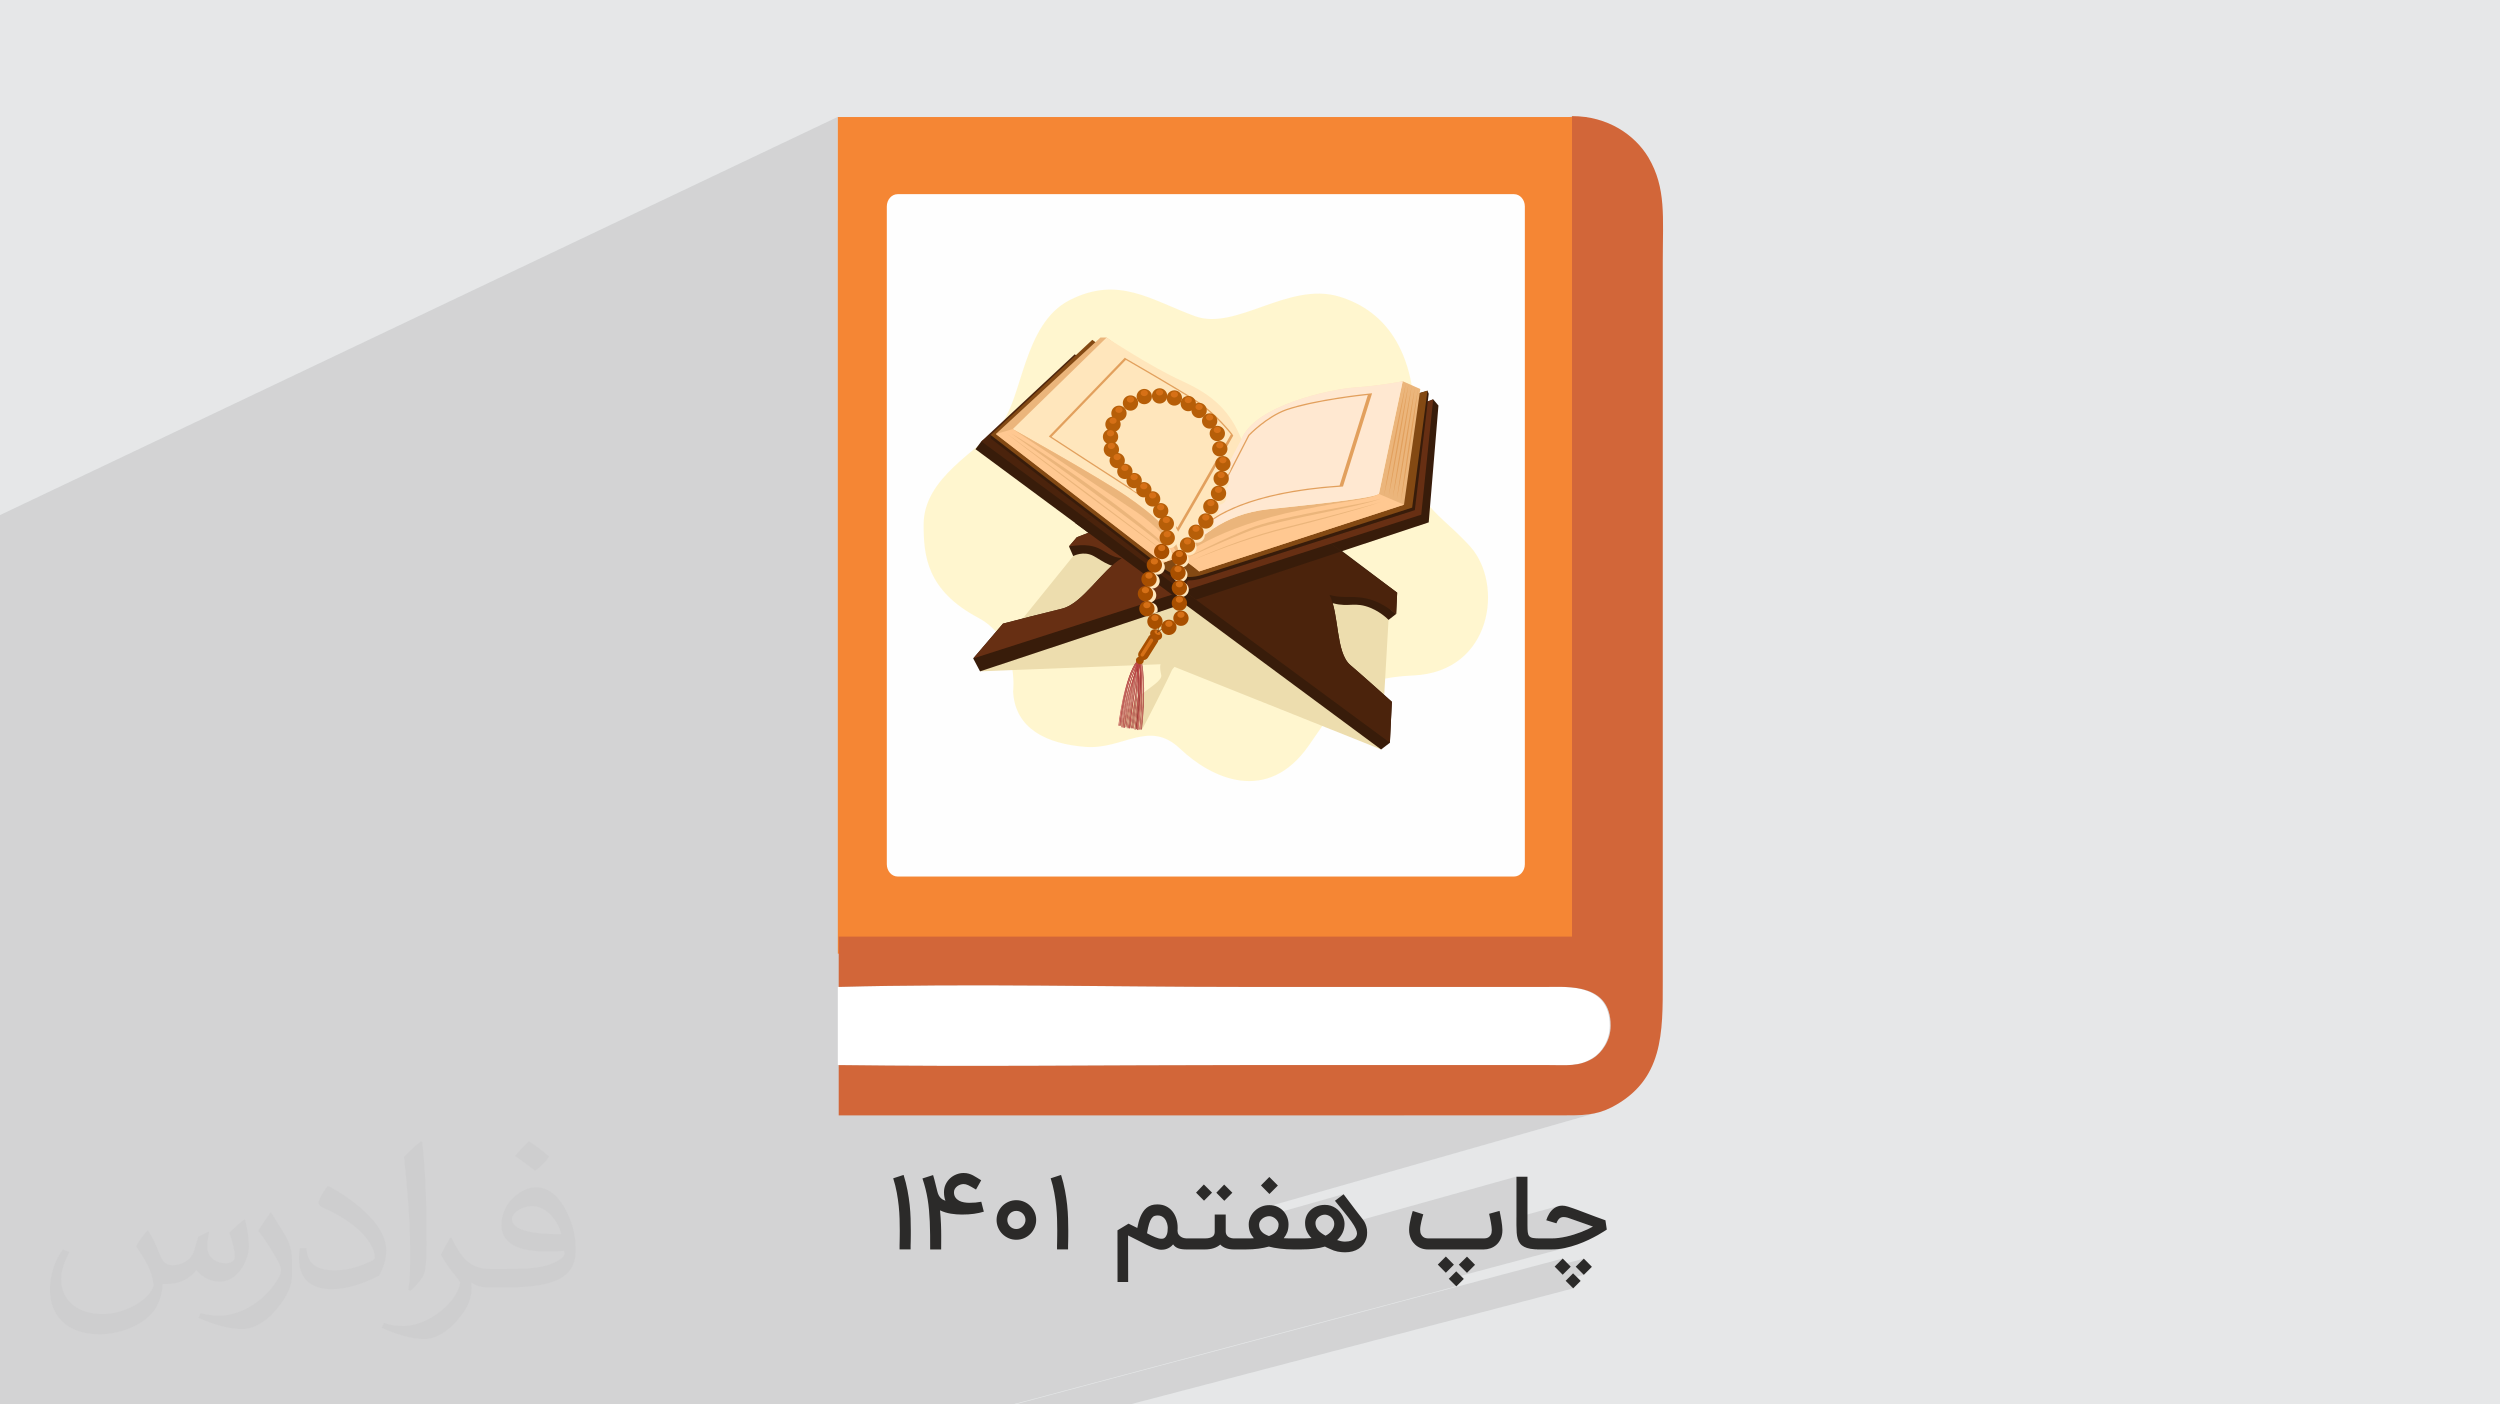 <?xml version="1.0" encoding="UTF-8"?>
<!DOCTYPE svg PUBLIC "-//W3C//DTD SVG 1.1//EN" "http://www.w3.org/Graphics/SVG/1.1/DTD/svg11.dtd">
<!-- Creator: CorelDRAW 2020 (64-Bit) -->
<svg xmlns="http://www.w3.org/2000/svg" xml:space="preserve" width="94.192mm" height="52.917mm" version="1.1" style="shape-rendering:geometricPrecision; text-rendering:geometricPrecision; image-rendering:optimizeQuality; fill-rule:evenodd; clip-rule:evenodd"
viewBox="0 0 9404.92 5283.66"
 xmlns:xlink="http://www.w3.org/1999/xlink"
 xmlns:xodm="http://www.corel.com/coreldraw/odm/2003">
 <defs>
  <style type="text/css">
   <![CDATA[
    .fil5 {fill:#D26639}
    .fil0 {fill:#E6E7E8}
    .fil3 {fill:#F58634}
    .fil6 {fill:#FEFEFE}
    .fil4 {fill:white}
    .fil25 {fill:#2B2A29;fill-rule:nonzero}
    .fil9 {fill:#381C0A;fill-rule:nonzero}
    .fil10 {fill:#4B230C;fill-rule:nonzero}
    .fil11 {fill:#672F13;fill-rule:nonzero}
    .fil23 {fill:#773A08;fill-rule:nonzero}
    .fil12 {fill:#834913;fill-rule:nonzero}
    .fil18 {fill:#992A2A;fill-rule:nonzero}
    .fil21 {fill:#A0500A;fill-rule:nonzero}
    .fil20 {fill:#A84F00;fill-rule:nonzero}
    .fil24 {fill:#B65E08;fill-rule:nonzero}
    .fil19 {fill:#BC4646;fill-rule:nonzero}
    .fil22 {fill:#D67016;fill-rule:nonzero}
    .fil14 {fill:#E2A05D;fill-rule:nonzero}
    .fil13 {fill:#EBB57B;fill-rule:nonzero}
    .fil8 {fill:#EDDDAE;fill-rule:nonzero}
    .fil17 {fill:#FFC891;fill-rule:nonzero}
    .fil15 {fill:#FFE6BC;fill-rule:nonzero}
    .fil16 {fill:#FFE8D1;fill-rule:nonzero}
    .fil7 {fill:#FFF6CF;fill-rule:nonzero}
    .fil2 {fill:#373435;fill-opacity:0.031}
    .fil1 {fill:#2B2A29;fill-opacity:0.102}
   ]]>
  </style>
 </defs>
 <g id="Layer_x0020_1">
  <polygon class="fil0" points="-0,0 9404.92,0 9404.92,5283.66 -0,5283.66 "/>
  <path class="fil1" d="M1569.52 5283.66l-1.64 0 -15.89 0 -1.93 0 -36.03 0 -31.24 0 -37.02 0 -38.14 0 -51.1 0 -45.53 0 -0.64 0 -48.58 0 -1.58 0 -30.78 0 -120.62 0 -3.06 0 -9.2 0 -89.17 0 -22.92 0 -107.15 0 -126.18 0 -67.85 0 -1.53 0 -5.91 0 -91.62 0 -2.16 0 -59.09 0 -522.99 0 0 -40.68 0 -38.84 0 -1.5 0 -164.45 0 -0.96 0 -0.04 0 -0.01 0 -0.95 0 -253.58 0 -1 0 -108.7 0 -51.54 0 -3.26 0 -5.25 0 -23.57 0 -115.17 0 -60.6 0 -5.09 0 -5.58 0 -69.24 0 -33.21 0 -0.84 0 -0.06 0 -1.11 0 -0.31 0 -0.9 0 -3.16 0 -0.29 0 -0.76 0 -0.42 0 -2.26 0 -2.05 0 -1.75 0 -1.23 0 -1.93 0 -0.65 0 -0.04 0 -1.13 0 -1.44 0 -4.2 0 -0.23 0 -1.28 0 -0.16 0 -0.55 0 -1.49 0 -1.55 0 -5.91 0 -0.9 0 -0.19 0 -0.09 0 -0.87 0 -0.03 0 -0.31 0 -32.31 0 -30.41 0 -46.94 0 -10.22 0 -0.95 0 -5.72 0 -0.43 0 -6.94 0 -30.71 0 -2.4 0 -1.07 0 -0.69 0 -1.83 0 -0.67 0 -0.6 0 -0.64 0 -0.02 0 -0.05 0 -0.66 0 -0.17 0 -0.06 0 -0.52 0 -0.41 0 -0.02 0 -0.03 0 -0.05 0 -0.16 0 -0.56 0 -0.32 0 -0.06 0 -0.08 0 -0.28 0 -0.3 0 -0.59 0 -0.2 0 -0.18 0 -0.2 0 -0.09 0 -0.02 0 -1.12 0 -0.19 0 -0.34 0 -0.07 0 -0.02 0 -0.14 0 -0.75 0 -0.43 0 -0.08 0 -0.28 0 -0.26 0 -0.16 0 -0.16 0 -0.3 0 -1.04 0 -0.07 0 -0.04 0 -1.01 0 -0.18 0 -0.31 0 -0.71 0 -0.39 0 -0.81 0 -2.51 0 -1.18 0 -0.03 0 -2.09 0 -0.06 0 -0.06 0 -15.42 0 -10.23 0 -3.9 0 -1.93 0 -0.85 0 -6.72 0 -0.04 0 -1.4 0 -2.3 0 -1.68 0 -0.84 0 -0.46 0 -2.14 0 -3.39 0 -1.65 0 -1.65 0 -0.24 0 -0.03 0 -1.99 0 -0.51 0 -0.05 0 -0.36 0 -1.38 0 -0.25 0 -2.2 0 -1.72 0 -0.91 0 -1.79 0 -0.19 0 -2.57 0 -2.85 0 -0.04 0 -6.04 0 -0.66 0 -0.08 0 -3.94 0 -1.9 0 -0.37 0 -0.01 0 -5.98 0 -1.26 0 -0.28 0 -0.39 0 -1.87 0 -2.15 0 -2.41 0 -13.53 0 -0.66 0 -2.22 0 -1.82 0 -0.38 0 -0.21 0 -0.02 0 -1.54 0 -0.96 0 -0.68 0 -11.65 0 -1.84 0 -0.33 0 -5.6 0 -0.84 0 -0.15 0 -0.58 0 -0.1 0 -1.13 0 -2.07 0 -7.6 0 -2.52 0 -0.11 0 -0.16 0 -2.15 0 -0.11 0 -1.32 0 -2.52 0 -0.7 0 -0.07 0 -1.33 0 -2.66 0 -0.37 0 -1 0 -0.68 0 -11.36 0 -2.16 0 -0.29 0 -0.37 0 -1.32 0 -0.37 0 -4.41 0 -1.03 0 -0.13 0 -0.69 0 -2.19 0 -0.01 0 -1.4 0 -0.43 0 -0.91 0 -1.04 0 -0.02 0 -0.85 0 -2.88 0 -2.96 0 -1.31 0 -0.26 0 -0.33 0 -1.51 0 -2 0 -0.13 0 -1.37 0 -0.7 0 -4.05 0 -1.25 0 -0.33 0 -0.16 0 -0.54 0 -2.81 0 -0.01 0 -0.66 0 -0.28 0 -5.5 0 -1.15 0 -0.01 0 -3.14 0 -0.03 0 -0.08 0 -0.18 0 -0.13 0 -0.76 0 -0.37 0 -0.25 0 -3.23 0 -0.07 0 -0.66 0 -0.6 0 -0.4 0 -0.13 0 -0.59 0 -1.64 0 -0.67 0 -0.91 0 -0.09 0 -0.51 0 -0.56 0 -0.2 0 -2.61 0 -0.45 0 -1.89 0 -2.88 0 -0.21 0 -0.43 0 -0.69 0 -3.26 0 -0.31 0 -0.51 0 -0.98 0 -1.42 0 -0.58 0 -0.04 0 -0.25 0 -0.55 0 -0.14 0 -0.62 0 -0.86 0 -0.23 0 -0.7 0 -1.62 0 -0.29 0 -0.7 0 -0.01 0 -2.19 0 -0.29 0 -0.08 0 -1.06 0 -0.21 0 -1.07 0 -2.99 0 -1.53 0 -0.11 0 -0.84 0 -0.26 0 -0.35 0 -0.18 0 -3.38 0 -2.89 0 -0.27 0 -1.28 0 -0.02 0 -1.32 0 -1.44 0 -1.1 0 -1.15 0 -0.4 0 -0.31 0 -1.18 0 -0.26 0 -1.17 0 -0.85 0 -0.61 0 -0.47 0 -1.44 0 -0.76 0 -1.16 0 -2.82 0 -0.07 0 -1.13 0 -1.79 0 -0.88 0 -0.58 0 -1.98 0 -1.43 0 -0.09 0 -2.83 0 -0.57 0 -0.1 0 -0.03 0 -0.37 0 -2.59 0 -0.69 0 -0.42 0 -0.83 0 -0.61 0 -1.82 0 -0.9 0 -0.29 0 -1.59 0 -0.72 0 -2.09 0 -0.09 0 -1.89 0 -0.02 0 -1.95 0 -0.58 0 -1.74 0 -2.56 0 -2.97 0 -1.16 0 -1.87 0 -0.78 0 -0.71 0 -0.96 0 -0.92 0 -0.23 0 -0.72 0 -0.53 0 -0.01 0 -0.34 0 -0.34 0 -2.13 0 -0.48 0 -0.91 0 -1.89 0 -0.89 0 -0.43 0 -0.32 0 -3.56 0 -0.39 0 -0.27 0 -0.74 0 -0.36 0 -0.6 0 -0.72 0 -4.05 0 -1.3 0 -4.04 0 -0.41 0 -0.45 0 -6.47 0 -6.01 0 -0.36 0 -1.21 0 -0.36 0 -0.37 0 -0.31 0 -1.21 0 -2.01 0 -0.84 0 -4.61 0 -1.17 0 -0.97 0 -0.33 0 -2.22 0 -2.17 0 -2.11 0 -0.73 0 -1.22 0 -0.49 0 -2.35 0 -1.71 0 -4.88 0 -0.41 0 -0.32 0 -0.57 0 -2.67 0 -1.57 0 -2.58 0 -0.69 0 -1.54 0 -1.56 0 -2.42 0 -2.27 0 -0.1 0 -0.33 0 -0.31 0 -0.24 0 -0.8 0 -0.3 0 -2.3 0 -4.05 0 -1.67 0 -1.38 0 -1.44 0 -1.53 0 -1.87 0 -3.28 0 -0.54 0 -0.51 0 -0.5 0 -3.51 0 -0.58 0 -0.66 0 -0.74 0 -3.32 0 -0.13 0 -0.66 0 -5.15 0 -0.23 0 -0.79 0 -3.3 0 -3.4 0 -1.78 0 -1.28 0 -0.18 0 -4.04 0 -2.46 0 -0.65 0 -0.97 0 -0.32 0 -1.82 0 -3.04 0 -6.24 0 -0.72 0 -0.75 0 -0.64 0 -0.26 0 -0.63 0 -0.52 0 -0.23 0 -1.83 0 -6.6 0 -0.09 0 -0.76 0 -0.09 0 -4.25 0 -2.49 0 -0.55 0 -1.83 0 -1.76 0 -2.55 0 -0.49 0 -0.78 0 -0.23 0 -1.39 0 -4.84 0 -1.94 0 -0.16 0 -1.38 0 -2.21 0 -0.38 0 -0.77 0 -0.34 0 -3.76 0 -0.96 0 -5.34 0 -1.32 0 -0.76 0 -1.81 0 -1.08 0 -2.58 0 -1.08 0 -0.13 0 -0.14 0 -0.94 0 -0.43 0 -5.31 0 -0.03 0 -0.13 0 -5.95 0 -0.66 0 -0.39 0 -0.38 0 -2.77 0 -0.53 0 -2.72 0 -0.28 0 -0.77 0 -1.55 0 -2.12 0 -0.46 0 -2.71 0 -4.28 0 -6.62 0 -1.38 0 -1.04 0 -1.37 0 -0.77 0 -1.63 0 -1.88 0 -0.15 0 -3.18 0 -6.86 0 -0.49 0 -3.2 0 -0.78 0 -0.83 0 -1.29 0 -1.21 0 -0.82 0 -2.05 0 -3.8 0 -10.82 0 -1.41 0 -1.32 0 -0.16 0 -5.19 0 -0.27 0 -0.7 0 -0.51 0 -0.36 0 -4.64 0 -0.35 0 -0.02 0 -0.01 0 -2.37 0 -3.65 0 -1.03 0 -0.8 0 -4.13 0 -1.28 0 -0.46 0 -0.78 0 -4.08 0 -0.07 0 -3.89 0 -4.59 0 -1.28 0 -0.05 0 -0.13 0 -0.79 0 -2.67 0 -7.11 0 -0.78 0 -3.29 0 -0.12 0 -1.09 0 -0.04 0 -0.02 0 -1.24 0 -0.16 0 -2.24 0 -1.89 0 -2.46 0 -1.69 0 -2.7 0 -2.66 0 -0.79 0 -1.91 0 -2.19 0 -0.26 0 -1.96 0 -1.37 0 -1.15 0 -0.34 0 -0.81 0 -2.33 0 -1.38 0 -0.1 0 -0.79 0 -3.5 0 -0.86 0 -1.88 0 -1.97 0 -0.85 0 -0.34 0 -2 0 -0.18 0 -2.26 0 -2.22 0 -3.52 0 -0.63 0 -0.19 0 -4.12 0 -1.02 0 -2.79 0 -0.77 0 -0.35 0 -1.17 0 -0.45 0 -0.36 0 -0.2 0 -0.82 0 -0.05 0 -0.22 0 -0.7 0 -0.81 0 -0.8 0 -0.66 0 -1.74 0 -8.02 0 -3.06 0 -0.39 0 -0.54 0 -1.56 0 -1.09 0 -0.39 0 -2.35 0 -0.67 0 -0.28 0 -0.48 0 -1.07 0 -0.65 0 -0.16 0 -0.59 0 -0.79 0 -0.1 0 -0.71 0 -1.48 0 -3.21 0 -4.93 0 -2.2 0 -1.01 0 -1.09 0 -0.47 0 -0.24 0 -0.57 0 -0.47 0 -1.15 0 -0.82 0 -0.11 0 -0.62 0 -0.09 0 -2.05 0 -2.12 0 -2.03 0 -4.55 0 -2.39 0 -4.21 0 -2.38 0 -1.78 0 -2.37 0 -31.62 0 -6.17 0 -5.16 0 -6.84 0 -23.04 0 -39.83 0 -8.18 0 -26.94 0 -49.95 0 -10.2 0 -1.14 0 -7.08 0 -3.67 0 -61.62 0 -93.9 0 -0.72 0 -582.51 0 -0.02 0 -3.08 0 -338.73 3151.87 -1498.05 0 389.85 209.07 -95.98 7.61 -2.7 8.08 -0.93 0.07 -0.03 1848.68 0 688.5 -293.6 0 3086.57 -206.37 64.23 260.47 0 -405.9 125.11 260.53 0 14.92 -0.11 16.6 -0.16 17.93 0.07 18.9 0.57 19.49 1.34 19.71 2.39 19.58 3.7 19.07 5.29 18.2 7.16 16.96 9.29 15.37 11.69 13.38 14.38 11.05 17.33 8.35 20.55 5.28 24.04 1.84 27.82 -0.39 10.61 -1.12 10.28 -1.81 9.93 -2.44 9.58 -3.02 9.2 -3.52 8.81 -3.99 8.41 -4.4 7.98 -4.76 7.55 -5.07 7.09 -5.31 6.63 -5.5 6.15 -5.65 5.65 -5.73 5.15 -5.75 4.61 -5.74 4.08 -10.06 5.87 -9.95 4.99 -9.87 4.17 -9.84 3.43 -675.25 197.9 586.45 0 3.38 0 15.43 -0.01 14.62 -0.05 13.91 -0.14 13.25 -0.28 12.68 -0.45 12.18 -0.68 11.76 -0.94 11.4 -1.25 11.12 -1.62 10.92 -2.01 10.79 -2.46 10.73 -2.95 -1296.3 370.1 -2.05 1.84 -2.57 2.51 -2.42 2.62 -2.28 2.73 -2.14 2.83 -2 2.94 -1.87 3.04 -1.72 3.15 -1.58 3.24 -1.42 3.3 -1.24 3.35 -1.05 3.39 -0.87 3.43 -0.39 1.99 355.72 -101.1 -32.69 24.62 4.53 5.59 4.46 5.51 4.4 5.41 4.33 5.33 4.26 5.25 4.19 5.15 4.12 5.06 4.05 4.97 3.97 4.88 3.82 4.78 3.68 4.68 3.54 4.57 3.4 4.47 3.27 4.37 3.14 4.25 2.99 4.15 2.73 3.91 617.99 -172.87 0 154.04 159.99 -43.82 -3.22 0.91 -3.12 1.07 -3 1.24 -2.89 1.4 -2.79 1.56 -2.68 1.72 -2.58 1.88 -2.46 2.04 -2.36 2.16 -2.26 2.26 -2.16 2.38 -2.06 2.5 -1.96 2.61 -1.85 2.72 -1.75 2.84 -1.68 2.92 -1.59 2.94 -1.49 2.99 -1.41 3.02 -1.31 3.05 -1.22 3.09 -1.13 3.13 -1.04 3.17 8.12 2.45 50.02 -13.62 1.45 -0.33 1.5 -0.25 1.55 -0.18 1.59 -0.09 1.65 -0.01 1.68 0.06 1.74 0.14 1.81 0.2 1.87 0.28 1.93 0.35 2 0.42 2.05 0.5 2.11 0.56 94.66 33.24 -2.28 1.28 -2.34 1.28 -2.41 1.29 -2.48 1.28 -2.55 1.29 -2.62 1.29 -2.68 1.3 -2.76 1.3 -2.85 1.3 -2.89 1.3 -2.93 1.29 -2.99 1.28 -3.02 1.27 -3.08 1.26 -3.12 1.24 -3.16 1.24 -3.23 1.24 -3.26 1.21 -3.29 1.19 -3.32 1.18 -3.35 1.15 -3.38 1.13 -3.42 1.12 -3.45 1.11 -3.45 1.08 -3.45 1.05 -3.48 1.01 -3.48 0.98 -124.6 33.56 0 18.55 3.22 0.08 4.84 0.04 46.61 0 6.11 -0.08 6.11 -0.26 6.12 -0.42 6.12 -0.58 6.13 -0.75 6.14 -0.91 6.15 -1.07 6.15 -1.23 6.1 -1.37 6.04 -1.47 5.98 -1.54 -453.52 121.45 27.11 27.11 -1667.58 444.37 -120.24 0 -5.9 0 -14.04 0 -51.41 0 -5.92 0 -1.48 0 -16.58 0 -47.1 0 -12.22 0 -25.11 0 -40.16 0 -9.12 0 -1.01 0 -24.6 0 -50.1 0 -40.37 0 -52.86 0 -4.8 0 -15.47 0 -133.39 0 -140.71 0 -0.47 0 -0.06 0 -138.07 0 -17.43 0 -59.18 0 -6.65 0 -67.02 0 -4.46 0 -14.28 0 -42.02 0 -7.2 0 -1.39 0 -40.94 0 -7.35 0 -7.74 0 -22.3 0 -42.13 0 -25.3 0 -16.12 0 -21.96 0 -7.45 0 -1.78 0 -40.54 0 -6.56 0 -61.31 0 -13.92 0 -1.38 0 -3.77 0 -28.32 0 -15.48 0 -4.53 0 -5.49 0 -78.23 0 -22.81 0 -25.25 0 -62.98 0 -0.93 0 -2.91 0 -43.52 0 -9.8 0 -29.57 0 -17.97 0 -20.17 0 -4.59 0 -14.91 0 -40.92 0 -0.52 0 -2.2 0 -11.01 0 -24.86 0 -0.65 0 -25.73 0 -4.7 0 -63.29 0 -1.05 0 -4.5 0 -46.17 0 -17.23 0 -114.26 0 -5.66 0zm2680.24 0l-128.06 0 -15.48 0 -57.73 0 -17.73 0 -61.22 0 -74.53 0 -2.82 0 -74.83 0 2061.43 -549.18 -29.24 29.3 108.74 -28.88 -30.74 30.32 30.74 30.73 -62.6 16.49 -5.92 5.92 28.46 28.45 -1668.48 436.85z"/>
  <path class="fil2" d="M557.14 4629.28c17.95,27.21 29.6,53.36 40.96,82.43 8.45,16.91 12.93,48.09 52.57,48.09 11.61,0 28.28,-3.42 43.06,-11.61 16.63,-8.73 29.32,-21.94 35.94,-42l15.85 -53.36 38.57 -19.02 2.64 2.64c-5.27,20.09 -6.59,39.36 -6.59,54.43 0,44.63 38.57,61.56 69.22,61.56 17.95,0 34.09,-8.73 34.09,-25.11 0,-21.13 -8.98,-57.06 -20.62,-89.29 17.95,-17.95 35.94,-35.94 56.53,-50.47l3.17 1.6c8.98,38.04 14,75.56 14,100.66 0,24.57 -10.83,51.79 -19.81,69.49 -18.49,34.87 -51.25,62.62 -90.87,62.62 -30.1,0 -63.65,-15.07 -86.66,-43.06l-1.32 0c-21.66,26.96 -55.22,51.25 -108.86,51.25l-16.63 0c-2.64,35.41 -10.29,60.49 -21.94,82.95 -31.95,62.34 -126.81,106.47 -216.1,106.47 -124.17,0 -186.51,-71.59 -186.51,-166.96 0,-58.91 19.27,-113.6 48.88,-152.42l24.29 10.04c-18.49,35.41 -30.91,68.68 -30.91,101.45 0,89.29 72.66,131.83 156.4,131.83 77.68,0 173.83,-49.41 191.28,-106.72 -6.59,-62.62 -30.1,-91.93 -66.04,-148.99 10.83,-19.02 24.83,-38.04 42.28,-58.38l3.17 0 0 0 0 0 -0.02 -0.09zm1432.14 -336.04c26.15,16.39 51.79,35.66 76.87,57.85 -14,19.81 -31.45,37.79 -53.11,53.64 -25.11,-20.34 -50.19,-37.79 -75.84,-56.27 17.42,-19.55 34.62,-38.29 52.04,-55.22l0 0 0 0 0 0 0 0 0 0 0.03 0zm13.47 244.11c-42.28,0 -76.87,27.75 -76.87,48.34 0,44.13 84.53,57.85 185.72,57.31 -12.68,-51.79 -57.06,-105.68 -108.86,-105.68l0.01 0.03zm-94.86 236.19c54.96,0 103.04,-1.6 139.74,-10.83 40.96,-10.29 75.56,-30.91 75.56,-45.17 0,-3.7 0,-8.19 -1.32,-11.89 -22.98,2.11 -49.41,2.11 -72.38,2.11 -74.49,0 -131.55,-16.91 -154.02,-58.66 -5.55,-11.61 -9.51,-24.57 -9.51,-39.36 0,-40.43 17.42,-79.79 48.09,-107 25.61,-22.45 53.89,-36.44 82.67,-36.44 52.04,0 93.51,41.75 122.57,107.54 15.85,35.94 26.68,77.4 26.68,129.72 0,34.87 -9.51,64.19 -31.17,85.85 -40.43,39.11 -114.92,53.89 -229.04,53.89l-51.79 0 0 0 -13.47 0c-28.28,0 -48.62,-5.02 -64.72,-17.42l-2.64 0c0.79,6.59 1.32,12.93 1.32,19.02 0,25.61 -8.45,58.38 -25.61,84.53 -50.72,75.3 -105.68,108.04 -153.24,108.04 -48.09,0 -107,-18.49 -160.11,-42.54l9.51 -18.49c17.17,7.13 40.96,11.89 73.7,11.89 85.85,0 198.66,-82.43 212.66,-163 -3.17,-6.59 -8.98,-15.32 -17.17,-24.57 -25.11,-29.85 -40.96,-54.68 -55.75,-80.83 12.68,-25.11 24.29,-45.17 35.13,-63.4l4.49 -0.53c36.72,74.77 69.99,117.55 144.23,117.55l11.61 0 0 0 53.89 0 0 0 0 0 0 0 0 0 0 0 0.09 0.01zm-371.98 79c6.34,-34.34 6.87,-72.91 6.87,-108.86l0 -53.36c0,-99.6 -12.68,-244.36 -22.98,-338.68 17.95,-19.27 43.06,-42 62.87,-57.31l5.81 1.6c13.47,118.62 16.63,256 16.63,383.06 0,33.3 -1.32,65.79 -4.49,89.55 -1.85,30.1 -19.27,52.83 -56.53,87.7l-8.19 -3.7zm-382.8 -157.19c1.85,46.77 24.83,83.49 105.15,83.49 49.93,0 92.19,-12.93 138.96,-35.13 8.45,-3.7 12.93,-8.73 12.93,-12.93 0,-29.32 -22.45,-68.15 -60.23,-103.55 -36.72,-33.3 -85.34,-62.62 -130.76,-82.18 -15.6,-6.59 -20.62,-13.47 -20.62,-20.09 0,-13.47 17.95,-41.75 32.77,-62.09l5.02 -0.53c52.04,27.21 110.17,67.64 153.24,112.53 39.11,41.47 63.4,83.49 63.4,129.19 0,33.81 -10.29,65.51 -26.96,95.11 -57.06,28.79 -117.83,50.72 -178.06,50.72 -73.17,0 -123.1,-34.34 -123.1,-114.92 0,-8.73 0,-22.19 3.17,-39.64l25.11 0 0 0 0 0 0 0 0 0 0 0 -0.02 0zm-132.37 -132.9l45.45 73.45c16.63,27.21 32.23,56.81 32.23,103.55l0 59.7c0,48.34 -30.91,100.13 -80.83,151.38 -39.11,34.62 -73.7,49.41 -105.68,49.41 -47.55,0 -101.98,-14.79 -164.85,-41.75l7.13 -18.49c19.81,5.27 42.79,9.77 71.06,9.77 90.36,-0.53 182.8,-66.57 225.08,-147.15 5.02,-9.26 6.87,-17.95 6.87,-24.04 0,-9.26 -5.02,-19.55 -8.98,-28.79 -22.98,-43.31 -48.62,-82.95 -76.87,-119.68 14.79,-23.25 29.6,-45.7 45.7,-67.9l3.7 0.53 0 0 0 0 0 0 0 0 0 0 -0.02 0.01z"/>
  <g id="_3108979669632">
   <g>
    <polygon class="fil3" points="3151.87,3587.64 5967.97,3587.64 5967.97,440.22 3151.87,440.22 "/>
    <path class="fil4" d="M3151.87 4006.83l0 -294.1c500.34,-13.55 1017.6,0 1521.32,0l1146.05 0c74.36,0 236.65,-13.55 236.65,145.36 0,57.46 -33.81,104.8 -64.21,121.71 -50.7,33.81 -101.44,27.03 -169.03,27.03l-1146.05 0c-507.09,0 -1020.97,6.76 -1528.08,0l3.37 0 -0.03 0 0.01 0.01z"/>
    <path class="fil5" d="M3151.87 4006.83c507.09,6.77 1020.97,0 1528.08,0l1146.06 0c67.6,0 114.95,6.77 169.02,-27.02 30.43,-20.3 64.21,-64.24 64.21,-121.72 0,-158.89 -162.26,-145.35 -236.64,-145.35l-1146.06 0c-503.72,0 -1020.97,-13.54 -1521.32,0l0 -189.34 2758.65 0 0 -3086.57c135.22,0 236.64,70.97 287.35,155.51 67.6,114.96 54.08,223.11 54.08,392.18l0 2704.57c0,196.06 3.37,375.26 -192.71,476.7 -60.84,30.39 -108.19,30.39 -192.7,30.39l-3.38 0 -2711.32 0 0 -189.29 -3.37 0 0 0 0.04 -0.06z"/>
    <path class="fil6" d="M3376.7 730.43l2319.15 0c22.42,0.02 40.57,20.75 40.57,46.31l0 2474.43c0,25.55 -18.17,46.25 -40.57,46.25l-2319.15 0c-22.4,0 -40.55,-20.71 -40.55,-46.27l0 -2474.43c0,-25.56 18.18,-46.27 40.58,-46.27l-0.03 -0.02z"/>
    <g id="_2444004057632">
     <path class="fil7" d="M3763.96 1598.11c-83.42,99.26 -289.32,197.79 -289.32,375.04 0,116.14 10.66,247.4 205.4,350.88 155.34,82.57 131.24,277.42 131.24,277.42 7.37,141.53 128.04,196.93 271.39,208.27 143.34,11.34 239.26,-104.93 356.9,7.03 117.65,111.96 328.73,211.23 484.29,-12.48 123.71,-177.92 159.42,-252.62 393.97,-263.28 295.58,-13.45 340.58,-343.69 212.6,-485.57 -6.39,-7.08 -12.76,-13.85 -19.1,-20.38 -120.76,-124.42 -205.26,-146 -190.98,-369.32 21.54,-336.66 -106.17,-496.91 -282.56,-550.07 -190.72,-57.46 -388.17,130.15 -542.24,73.81 -165.32,-60.46 -287.71,-153.84 -471.53,-60.46 -175.04,88.92 -176.64,369.84 -260.06,469.11z"/>
     <g>
      <path class="fil8" d="M5223.67 2331.98l-27.65 -111.84 -556.62 -79.2 -543.89 -104.05 -58.13 55.08 -350.5 433.67 679.2 -26.81c-4.03,11.81 0.08,28.35 2.57,41.14 3.96,20.46 -46.66,48.03 -83.1,79.54 -36.45,31.52 -74.02,110.3 -74.02,110.3 0,0 81.8,14.61 84.11,14.86 2.32,0.27 104.6,-202.02 110.82,-219.03 2.06,-5.61 6.73,-11.47 12.04,-16.83l777.16 310.7 28 -487.52z"/>
      <g>
       <g>
        <g>
         <path class="fil9" d="M5391.54 1502.23l-1340.67 518.91 -29.46 34.45c130.01,-21.1 123.04,36.05 198.43,44.42 -76.97,47.37 -147.74,171.47 -224.98,189.84 -62.91,14.97 -180.34,45.41 -221.74,56.2l-111.96 130.97 25.73 48.61 1687.92 -560.49 36.6 -439.48 -19.88 -23.43z"/>
        </g>
        <g>
         <path class="fil9" d="M5079.88 2501.92c-55.56,-47.39 -40.86,-190.02 -78.43,-264.13 74.87,23.32 133.03,-22.61 250.8,71.97l3.88 -80.14 -1146.44 -865.21 -417.9 295.99 -22.06 29.41 1525.94 1129.69 33.09 -25.32 7.46 -153.97c-30.05,-27.01 -111.6,-100.13 -156.34,-138.29z"/>
         <path class="fil9" d="M5252.25 2309.76l-28.58 22.22c0,0 -34.78,-37.08 -86.87,-51.79 -52.07,-14.71 -74.29,8.91 -145.36,-18.67 -22.07,-23.28 -4.29,-45.35 -4.29,-45.35l160.54 5.52 104.56 88.08z"/>
         <path class="fil10" d="M5079.88 2501.92c-55.56,-47.39 -40.86,-190.02 -78.43,-264.13 74.87,23.32 133.03,-22.61 250.8,71.97l3.88 -80.14 -1213.08 -896.84 -351.26 327.62 1536.97 1133.77 7.46 -153.97c-30.05,-27.01 -111.6,-100.13 -156.34,-138.29z"/>
         <polygon class="fil9" points="4656.86,1786.59 4136.09,1988.15 4499.11,2255.93 5046.06,2074.32 "/>
         <path class="fil9" d="M4021.41 2055.59l15.98 36.37c0,0 38.59,-21.27 77.2,0 38.6,21.27 71.07,52.52 131.74,36.59 12.26,-36.77 0,-65.08 0,-65.08 0,0 -137.26,-42.16 -140.32,-42.16 -3.07,0 -84.6,34.27 -84.6,34.27z"/>
         <path class="fil11" d="M4050.87 2021.14l-29.46 34.45c130.01,-21.1 123.04,36.05 198.43,44.42 -76.97,47.37 -147.74,171.47 -224.98,189.84 -62.91,14.97 -180.34,45.41 -221.74,56.2l-111.96 130.97 1685.45 -540.78 44.93 -434.02 -1340.67 518.91z"/>
         <polygon class="fil9" points="4659.87,1761.45 4043.05,1966.19 4409.91,2237.79 4449.95,2223.89 "/>
         <polygon class="fil10" points="4659.87,1761.45 4086.24,1951.87 4449.95,2223.89 "/>
        </g>
        <g>
         <g>
          <g>
           <path class="fil9" d="M3726.64 1649.2c0,0 628.68,485.31 651.97,502.46 23.28,17.15 71.07,46.57 145.83,23.28 74.76,-23.28 798.11,-255.82 798.11,-255.82l52.19 -437.82 -4.7 -11.63 -716.92 221.2 -544.12 -399.52 -382.36 344.98 0 12.87z"/>
           <path class="fil12" d="M3726.64 1636.33c0,0 628.68,485.3 651.97,502.46 23.28,17.15 71.07,46.57 145.83,23.28 74.76,-23.28 788,-252.45 788,-252.45l57.6 -439.95 -716.92 208.32 -544.12 -399.52 -382.36 357.85z"/>
           <g>
            <path class="fil13" d="M4139.63 1269.91l-393.38 362.75 628.69 485.3c0,0 34.31,-15.93 58.82,-15.93 24.51,0 77.2,47.79 77.2,47.79l770.84 -251.22 61.28 -435.05 -66.18 -29.42 -606.63 218.14 -507.35 -382.36 -23.28 0z"/>
            <path class="fil14" d="M5289.29 1439.63c-5.93,35.75 -12.38,71.37 -18.91,106.99l-20.2 106.73 -21.31 106.51 -11.04 53.18 -11.56 53.08 9.21 -53.54 9.71 -53.44 20.2 -106.73 21.32 -106.51c7.3,-35.47 14.69,-70.91 22.6,-106.27z"/>
            <path class="fil14" d="M5298.66 1445.68c-5.21,35.21 -10.94,70.32 -16.76,105.44l-18.05 105.2 -19.17 105.01 -9.97 52.43 -10.49 52.35 8.13 -52.76 8.64 -52.68 18.05 -105.2 19.18 -105.02c6.59,-34.97 13.26,-69.91 20.46,-104.77z"/>
            <path class="fil14" d="M5310.91 1451.19c-4.94,35.25 -10.42,70.4 -15.99,105.55l-17.28 105.34 -18.4 105.15 -9.61 52.51 -10.11 52.42 7.74 -52.82 8.26 -52.74 17.29 -105.34 18.41 -105.14c6.33,-35.02 12.75,-70.01 19.69,-104.93z"/>
            <path class="fil14" d="M5322.86 1456.39c-4.67,35.27 -9.88,70.45 -15.15,105.62l-16.46 105.42 -17.55 105.22 -9.18 52.56 -9.69 52.47 7.31 -52.86 7.84 -52.76 16.45 -105.41 17.56 -105.24c6.05,-35.05 12.19,-70.07 18.86,-105.02z"/>
            <path class="fil14" d="M5334.61 1461.92c-4.43,35.7 -9.4,71.31 -14.45,106.91l-15.74 106.71 -16.85 106.54 -8.84 53.21 -9.34 53.13 6.97 -53.5 7.48 -53.42 15.74 -106.7 16.87 -106.54c5.82,-35.49 11.72,-70.94 18.15,-106.34z"/>
            <g>
             <path class="fil15" d="M3809.97 1614.28c0,0 142.15,101.72 262.26,169.11 120.09,67.42 345.59,234.08 361.52,318.64 72.3,-73.53 164.21,-167.9 337.01,-186.28 172.8,-18.38 387.26,-40.44 416.68,-57.59 14.7,-73.54 89.45,-424.03 89.45,-424.03 0,0 -85.78,17.15 -177.7,23.28 -91.91,6.13 -377.46,66.18 -428.93,194.86 -41.67,-102.94 -102.94,-164.22 -221.8,-218.14 -118.88,-53.93 -285.55,-164.22 -285.55,-164.22l-352.95 344.37z"/>
            </g>
            <g>
             <path class="fil16" d="M4433.76 2102.03c72.3,-73.53 164.21,-167.9 337.01,-186.28 172.8,-18.38 387.26,-40.44 416.68,-57.59 14.7,-73.54 89.45,-424.03 89.45,-424.03 0,0 -85.78,17.15 -177.7,23.28 -91.91,6.13 -377.46,66.18 -428.93,194.86l-236.51 449.76z"/>
            </g>
            <path class="fil17" d="M4895.77 1918.21c-326.81,65.36 -462.01,183.82 -462.01,183.82 24.51,0 77.2,47.79 77.2,47.79l770.84 -251.22c0,0 -64.13,-27.78 -94.36,-40.44 -37.58,21.65 -106.17,21.91 -291.68,60.05z"/>
            <path class="fil17" d="M4236.45 1865.51c-104.16,-71.08 -426.47,-251.23 -426.47,-251.23l-63.72 18.38 628.69 485.3c0,0 34.31,-15.93 58.82,-15.93 12.25,-75.98 -93.15,-165.44 -197.31,-236.52z"/>
            <path class="fil13" d="M4236.45 1865.51c-104.16,-71.08 -426.47,-251.23 -426.47,-251.23 0,0 415.44,278.2 468.14,313.74 52.69,35.54 151.97,126.22 155.64,174.02 12.25,-75.98 -93.15,-165.44 -197.31,-236.52z"/>
           </g>
          </g>
          <g>
           <path class="fil13" d="M3803.84 1630.21c0,0 535.54,378.68 629.92,471.82 -68.64,-91.91 -457.12,-370.92 -629.92,-471.82z"/>
           <polygon class="fil13" points="3786.28,1630.21 3864.3,1687.22 3942.02,1744.62 4096.98,1860.07 4251.25,1976.44 4328.16,2034.95 4404.75,2093.85 4326.72,2036.87 4249,1979.45 4094.05,1864 3939.77,1747.62 3862.87,1689.12 "/>
           <path class="fil13" d="M4458.27 2102.03c28.41,-15.44 57.34,-29.88 86.28,-44.3 29.1,-14.13 58.4,-27.85 87.93,-41.09 14.75,-6.64 29.6,-13.12 44.58,-19.24 14.96,-6.18 29.98,-12.19 45.49,-17.48 30.89,-10.32 62.28,-18.5 93.75,-26.16 31.57,-7.22 63.22,-13.98 94.93,-20.32 31.72,-6.34 63.4,-12.74 95.21,-18.46 31.78,-5.86 63.56,-11.71 95.25,-17.94 31.69,-6.18 63.48,-12.08 94.35,-21.72 -15.05,5.91 -30.59,10.64 -46.26,14.66 -15.62,4.26 -31.36,7.97 -47.08,11.76 -31.54,7.19 -63.16,13.87 -94.78,20.63 -63.22,13.4 -126.65,25.83 -189.35,40.92 -31.38,7.34 -62.68,15.18 -93.16,25.07 -15.15,5.01 -30.19,10.85 -45.15,16.89l-44.8 18.29c-29.8,12.36 -59.39,25.3 -88.87,38.52 -29.6,12.94 -58.92,26.5 -88.31,39.97z"/>
           <path class="fil13" d="M4483.38 2108.77c57.87,-26.3 116.9,-50.05 176.81,-71.37 29.94,-10.74 60.15,-20.75 90.6,-29.92 15.18,-4.76 30.54,-8.91 45.84,-13.27 15.4,-4.04 30.77,-8.15 46.18,-11.97 61.69,-15.23 123.17,-31.2 184.61,-47.42 30.72,-8.08 61.41,-16.33 92.01,-24.85 15.31,-4.21 30.61,-8.46 45.86,-12.91 15.25,-4.46 30.48,-8.95 45.42,-14.38 -59.71,21.87 -121.17,38.5 -182.3,55.79 -61.26,16.97 -122.78,32.92 -184.41,48.52 -61.79,14.71 -122.5,33.34 -182.56,53.97 -30.05,10.23 -59.9,21.12 -89.55,32.47 -29.72,11.23 -59.26,22.91 -88.51,35.36z"/>
          </g>
         </g>
         <g>
          <path class="fil14" d="M4432.22 2000.16l-4.98 -8.84c-16.64,-28.76 -94.62,-98.79 -174.04,-149.49 -75.93,-48.47 -300.06,-194.63 -302.31,-196.09l-5.34 -3.74 286.07 -296.4 4.51 3.08c1.92,1.1 192.11,110.48 266.47,158.98 74.66,48.69 132.39,123.99 132.97,124.75l3.84 6.46 -0.79 1.42c-1.14,1.99 -113.81,201.15 -204.28,356.24l-2.12 3.64zm-476.16 -356.91l0 0c24.86,16.22 228.2,148.76 299.79,194.46 71.9,45.9 150.91,113.35 173.45,147.64 86.05,-147.6 191.14,-333.16 201.38,-351.25 -7.9,-10.07 -62.14,-77.59 -130.75,-122.33 -70.53,-46.02 -245.63,-146.98 -264.57,-157.89l-279.29 289.38z"/>
         </g>
         <g>
          <path class="fil14" d="M4515.14 1997.99l-11.51 11.68 192.5 -373.53 0.25 -0.26c0.64,-0.69 65.81,-68.96 141.46,-96.61 114.2,-38.88 309.11,-58.36 311.07,-58.55l12.87 -1.32 -1.11 3.52c0,0 -77.2,247.57 -107.84,345.6l-0.5 1.61 -10.87 1.07c-430.09,29 -525.4,165.43 -526.31,166.8zm185.03 -358.99l0 0 -176.28 342.05c37.55,-36.25 167.4,-130.9 515.57,-154.64 28.77,-92.08 96.74,-310.01 106.23,-340.44 -27.45,2.89 -201.29,22.19 -306.23,57.91 -72.22,26.41 -134.95,90.61 -139.29,95.12z"/>
         </g>
        </g>
       </g>
       <g>
        <g>
         <g>
          <path class="fil18" d="M4288.65 2744.77l-2.32 -0.25c18.69,-169.35 0.21,-252.08 0.03,-252.89l2.27 -0.53c0.19,0.82 18.75,83.86 0.02,253.67z"/>
         </g>
         <g>
          <path class="fil18" d="M4295.65 2744.66l-2.32 -0.25c18.67,-169.34 0.21,-252.07 0.02,-252.88l2.28 -0.53c0.18,0.82 18.75,83.86 0.02,253.66z"/>
         </g>
         <g>
          <path class="fil18" d="M4275.75 2742.93l-2.32 -0.26c18.68,-169.36 1.63,-254.2 1.45,-255.03l2.28 -0.47c0.18,0.84 17.31,85.97 -1.41,255.76z"/>
         </g>
         <g>
          <path class="fil18" d="M4213.7 2730.06l-2.33 -0.24c0.19,-1.87 19.25,-187.68 65.35,-242.67l1.79 1.5c-45.65,54.45 -64.62,239.55 -64.81,241.41z"/>
         </g>
         <g>
          <path class="fil18" d="M4217.58 2730.06l-2.32 -0.24c0.18,-1.87 19.23,-187.68 65.35,-242.67l1.79 1.5c-45.65,54.45 -64.64,239.55 -64.82,241.41z"/>
         </g>
         <g>
          <path class="fil18" d="M4224.78 2736.42l-2.33 -0.21c17.58,-184.44 60.85,-250.54 61.29,-251.18l1.94 1.3c-0.43,0.64 -43.39,66.38 -60.9,250.09z"/>
         </g>
         <g>
          <path class="fil18" d="M4230.95 2738.62l-2.32 -0.23c17.57,-184.43 60.86,-250.52 61.3,-251.18l1.93 1.31c-0.43,0.64 -43.39,66.38 -60.91,250.1z"/>
         </g>
         <g>
          <path class="fil18" d="M4270.34 2744.39l-2.3 -0.33c0.27,-1.99 27.75,-198.89 9.97,-252.76l2.22 -0.72c17.95,54.38 -8.74,245.68 -9.9,253.81z"/>
         </g>
         <g>
          <path class="fil18" d="M4279.82 2746.51l-2.32 -0.28c0.24,-1.99 23.84,-199.51 5.01,-252.92l2.2 -0.79c19.01,53.94 -3.9,245.85 -4.89,253.99z"/>
         </g>
         <g>
          <path class="fil18" d="M4236.81 2736.23l-2.31 -0.32c1.27,-8.94 31.32,-219.03 45.83,-243.16l2 1.2c-14.26,23.73 -45.21,240.1 -45.52,242.28z"/>
         </g>
         <g>
          <path class="fil18" d="M4261.36 2740.35l-2.31 -0.38c0.26,-1.58 26.02,-159.11 23.69,-242.91l2.34 -0.06c2.34,84.02 -23.46,241.77 -23.72,243.35z"/>
         </g>
         <g>
          <path class="fil18" d="M4257.51 2740.27l-2.3 -0.38c0.26,-1.59 26.02,-159.11 23.69,-242.92l2.34 -0.07c2.34,84.03 -23.46,241.78 -23.73,243.37z"/>
         </g>
         <g>
          <path class="fil18" d="M4250.13 2739.86l-2.32 -0.24c8.77,-84.44 36.16,-256.71 36.43,-258.44l2.3 0.36c-0.27,1.74 -27.65,173.95 -36.41,258.32z"/>
         </g>
         <g>
          <path class="fil18" d="M4246.24 2739.86l-2.33 -0.24c8.79,-84.44 36.17,-256.71 36.44,-258.44l2.31 0.36c-0.28,1.74 -27.66,173.95 -36.42,258.32z"/>
         </g>
         <g>
          <path class="fil19" d="M4292.48 2744.79l-2.44 -0.3c20.63,-169.3 0.24,-252 0.03,-252.82l2.38 -0.61c0.21,0.82 20.72,83.88 0.03,253.73z"/>
         </g>
         <g>
          <path class="fil19" d="M4278.21 2742.95l-2.44 -0.3c20.64,-169.3 0.25,-252 0.03,-252.82l2.38 -0.6c0.21,0.82 20.73,83.88 0.03,253.72z"/>
         </g>
         <g>
          <path class="fil19" d="M4209.69 2730.08l-2.44 -0.27c0.2,-1.88 21.26,-187.73 72.2,-242.74l1.81 1.66c-50.4,54.44 -71.37,239.49 -71.57,241.35z"/>
         </g>
         <g>
          <path class="fil19" d="M4213.97 2730.08l-2.44 -0.27c0.21,-1.88 21.27,-187.73 72.22,-242.74l1.8 1.66c-50.4,54.44 -71.37,239.49 -71.58,241.35z"/>
         </g>
         <g>
          <path class="fil19" d="M4220.8 2736l-2.44 -0.26c19.42,-184.48 67.24,-250.59 67.73,-251.24l1.96 1.47c-0.47,0.64 -47.91,66.36 -67.25,250.03z"/>
         </g>
         <g>
          <path class="fil19" d="M4226.7 2738.16l-2.44 -0.26c19.42,-184.48 67.24,-250.59 67.72,-251.24l1.97 1.47c-0.47,0.64 -47.92,66.36 -67.25,250.03z"/>
         </g>
         <g>
          <path class="fil18" d="M4274.01 2744.82l-2.42 -0.37c0.31,-1.98 30.65,-198.84 11.03,-252.66l2.3 -0.85c19.85,54.42 -9.65,245.77 -10.91,253.88z"/>
         </g>
         <g>
          <path class="fil19" d="M4282.72 2746.54l-2.43 -0.33c0.27,-1.99 26.33,-199.47 5.54,-252.85l2.29 -0.89c21.02,53.97 -4.31,245.92 -5.4,254.07z"/>
         </g>
         <g>
          <path class="fil19" d="M4232.31 2735.47l-2.42 -0.38c1.41,-8.94 34.61,-219.06 50.64,-243.21l2.05 1.36c-15.75,23.7 -49.92,240.06 -50.27,242.23z"/>
         </g>
         <g>
          <path class="fil19" d="M4264.73 2741.23l-2.41 -0.44c0.29,-1.58 28.74,-159.08 26.17,-242.87l2.46 -0.08c2.57,84.04 -25.93,241.8 -26.22,243.39z"/>
         </g>
         <g>
          <path class="fil19" d="M4251.86 2740l-2.4 -0.51c0.34,-1.65 34.1,-165.56 31.53,-249.33l2.45 -0.08c2.59,84.06 -31.24,248.27 -31.58,249.92z"/>
         </g>
         <g>
          <path class="fil19" d="M4249.92 2739.88l-2.44 -0.27c9.71,-84.44 39.95,-256.73 40.26,-258.46l2.41 0.43c-0.31,1.73 -30.54,173.94 -40.23,258.3z"/>
         </g>
         <g>
          <path class="fil19" d="M4241.4 2739.88l-2.44 -0.28c9.7,-84.44 39.94,-256.73 40.25,-258.46l2.42 0.43c-0.31,1.73 -30.54,173.94 -40.23,258.31z"/>
         </g>
        </g>
        <g>
         <g>
          <g>
           <path class="fil15" d="M4382.58 1538.67c7.89,-2.87 13.69,-9.02 16.49,-16.41 0.21,2.32 0.67,4.64 1.48,6.94 5.12,14.66 20.95,22.31 35.33,17.07 5.83,-2.12 10.5,-6.04 13.69,-10.92 -0.82,4.68 -0.52,9.64 1.16,14.43 5.13,14.66 20.95,22.31 35.34,17.07 0.76,-0.28 1.5,-0.6 2.22,-0.94 0.04,3.03 0.54,6.09 1.59,9.11 5.13,14.66 20.95,22.3 35.33,17.07 1.84,-0.66 3.54,-1.51 5.14,-2.5 -4.19,7.01 -5.38,15.82 -2.46,24.15 4.84,13.87 19.27,21.44 33,17.79 -6.46,7.44 -8.85,18.12 -5.35,28.15 5.13,14.65 20.95,22.3 35.33,17.06 14.39,-5.22 21.9,-21.35 16.75,-36.01 -4.85,-13.88 -19.27,-21.45 -32.99,-17.79 6.45,-7.44 8.85,-18.13 5.33,-28.14 -5.12,-14.67 -20.95,-22.31 -35.33,-17.08 -1.83,0.67 -3.53,1.51 -5.13,2.51 4.2,-7.02 5.38,-15.82 2.46,-24.16 -5.12,-14.65 -20.95,-22.3 -35.33,-17.07 -0.77,0.28 -1.5,0.61 -2.23,0.95 -0.04,-3.03 -0.53,-6.1 -1.58,-9.12 -5.14,-14.65 -20.95,-22.3 -35.34,-17.06 -5.83,2.12 -10.51,6.04 -13.69,10.92 0.83,-4.68 0.52,-9.64 -1.16,-14.43 -5.13,-14.67 -20.95,-22.31 -35.33,-17.07 -7.9,2.87 -13.69,9.02 -16.49,16.4 -0.21,-2.32 -0.68,-4.63 -1.48,-6.94 -5.12,-14.65 -20.95,-22.3 -35.33,-17.06 -14.39,5.22 -21.89,21.35 -16.75,36.01 5.13,14.66 20.95,22.31 35.33,17.07z"/>
           <path class="fil15" d="M4277.47 1564.81c14.28,-5.18 21.76,-21.11 16.84,-35.68 6.66,11.22 20.36,16.51 32.94,11.93 14.39,-5.22 21.9,-21.35 16.75,-36.01 -5.12,-14.67 -20.95,-22.31 -35.33,-17.08 -14.28,5.19 -21.76,21.12 -16.84,35.69 -6.67,-11.21 -20.35,-16.51 -32.95,-11.93 -14.38,5.22 -21.88,21.35 -16.75,36.01 5.14,14.67 20.96,22.32 35.34,17.07z"/>
           <path class="fil15" d="M4426.88 2024.27c-3.02,-8.63 -9.74,-14.78 -17.68,-17.35 12.82,-6.07 19.23,-21.19 14.39,-35.02 -4,-11.43 -14.52,-18.57 -25.77,-18.68 6.57,-7.46 9.03,-18.24 5.49,-28.34 -4.78,-13.68 -18.86,-21.24 -32.41,-17.94 4.88,-7.22 6.43,-16.61 3.32,-25.48 -4.59,-13.14 -17.78,-20.61 -30.81,-18.26 1.1,-5.02 0.89,-10.38 -0.92,-15.59 -5,-14.26 -20.1,-21.85 -34.16,-17.43 1.23,-5.16 1.07,-10.72 -0.82,-16.11 -4.8,-13.76 -19.03,-21.33 -32.65,-17.89 1.19,-5.12 1.02,-10.62 -0.85,-15.95 -4.33,-12.39 -16.31,-19.74 -28.61,-18.57 2.94,-6.46 3.48,-14.03 0.95,-21.26 -3.6,-10.31 -12.51,-17.12 -22.49,-18.45 3.37,-6.68 4.14,-14.7 1.48,-22.33 -2.29,-6.55 -6.73,-11.69 -12.21,-14.92 9.26,-7.25 13.33,-19.99 9.21,-31.8 -1.44,-4.09 -3.72,-7.62 -6.57,-10.49 13.47,-5.73 20.35,-21.25 15.38,-35.43 -0.34,-1 -0.75,-1.97 -1.2,-2.9 2,-0.25 4,-0.71 6,-1.43 14.38,-5.22 21.88,-21.35 16.75,-36.01 -5.13,-14.67 -20.95,-22.31 -35.34,-17.07 -14.38,5.23 -21.89,21.35 -16.75,36.01 0.36,1 0.77,1.97 1.21,2.9 -2.01,0.26 -4.01,0.7 -6.01,1.43 -14.38,5.23 -21.88,21.35 -16.74,36.02 1.44,4.08 3.72,7.62 6.56,10.49 -13.46,5.72 -20.33,21.25 -15.38,35.42 2.29,6.55 6.73,11.69 12.21,14.92 -9.26,7.25 -13.34,19.99 -9.21,31.8 3.61,10.31 12.52,17.13 22.49,18.46 -3.35,6.68 -4.14,14.69 -1.47,22.32 4.33,12.39 16.32,19.74 28.61,18.57 -2.93,6.45 -3.48,14.03 -0.95,21.26 4.81,13.76 19.03,21.33 32.65,17.89 -1.19,5.12 -1.02,10.62 0.85,15.95 4.99,14.27 20.09,21.85 34.15,17.43 -1.23,5.16 -1.06,10.73 0.82,16.12 4.59,13.13 17.77,20.6 30.81,18.26 -1.1,5.01 -0.9,10.38 0.92,15.58 4.79,13.67 18.87,21.24 32.41,17.94 -4.87,7.21 -6.43,16.6 -3.31,25.48 4,11.44 14.52,18.56 25.77,18.69 -6.57,7.44 -9.03,18.23 -5.49,28.33 3.02,8.62 9.74,14.79 17.68,17.36 -12.82,6.06 -19.24,21.18 -14.39,35.01 1.92,5.5 5.34,10.01 9.64,13.22 -4.2,-0.56 -8.6,-0.17 -12.87,1.39 -14.38,5.23 -21.88,21.35 -16.75,36.02 2.24,6.37 6.49,11.41 11.76,14.65 -6.46,-3.23 -14.14,-3.9 -21.46,-1.25 -14.38,5.23 -21.88,21.35 -16.75,36.01 2.35,6.69 6.92,11.89 12.55,15.1 -4.84,-1.05 -10.02,-0.83 -15.03,1 -14.39,5.22 -21.9,21.35 -16.75,36.01 2.54,7.26 7.7,12.78 14.01,15.9 -3.37,-0.12 -6.82,0.38 -10.18,1.61 -14.39,5.22 -21.9,21.35 -16.75,36.01 3.75,10.73 13.23,17.67 23.69,18.59 -0.55,0.16 -1.11,0.31 -1.66,0.5 -14.39,5.23 -21.89,21.36 -16.74,36.02 2.13,6.09 6.16,10.87 11.12,14.12 13.92,-4.4 27.29,-10.35 41.15,-14.93 1.84,-5.7 1.95,-12.03 -0.2,-18.12 -3.74,-10.73 -13.23,-17.67 -23.68,-18.6 0.55,-0.15 1.1,-0.3 1.65,-0.5 14.39,-5.22 21.89,-21.35 16.75,-36.01 -2.54,-7.26 -7.7,-12.79 -14.01,-15.9 3.36,0.11 6.82,-0.38 10.18,-1.61 14.39,-5.23 21.89,-21.35 16.75,-36.01 -2.35,-6.69 -6.91,-11.88 -12.55,-15.1 4.85,1.05 10.03,0.83 15.04,-1 14.38,-5.22 21.88,-21.35 16.75,-36.01 -2.24,-6.37 -6.48,-11.41 -11.76,-14.67 6.46,3.24 14.15,3.92 21.46,1.26 14.38,-5.22 21.88,-21.35 16.75,-36.01 -1.93,-5.49 -5.35,-10 -9.64,-13.22 4.2,0.56 8.59,0.16 12.86,-1.38 14.39,-5.23 21.89,-21.36 16.75,-36.02z"/>
           <path class="fil15" d="M4604.92 1789.47c2.02,-0.24 4.04,-0.7 6.05,-1.43 14.38,-5.22 21.88,-21.35 16.74,-36.01 -4.39,-12.56 -16.63,-19.95 -29.11,-18.52 0.41,-0.12 0.82,-0.23 1.23,-0.38 14.39,-5.22 21.89,-21.35 16.75,-36.01 -5.13,-14.66 -20.95,-22.31 -35.33,-17.07 -14.39,5.23 -21.9,21.35 -16.75,36.02 4.39,12.55 16.64,19.93 29.1,18.51 -0.41,0.13 -0.82,0.23 -1.22,0.37 -14.38,5.23 -21.89,21.36 -16.75,36.02 2.87,8.2 9.09,14.2 16.52,16.98 -2.02,0.25 -4.04,0.7 -6.04,1.43 -14.38,5.22 -21.89,21.36 -16.75,36.01 2.82,8.08 8.9,14 16.18,16.84 -2.98,0.03 -6,0.54 -8.96,1.62 -14.38,5.22 -21.89,21.35 -16.75,36.01 2.19,6.24 6.33,11.2 11.46,14.45 -6.65,-3.63 -14.7,-4.53 -22.37,-1.75 -14.38,5.23 -21.88,21.36 -16.75,36.02 2.55,7.29 7.75,12.84 14.11,15.95 -4.98,-1.17 -10.31,-0.98 -15.48,0.9 -14.38,5.23 -21.89,21.35 -16.75,36.02 0.94,2.7 2.27,5.15 3.85,7.34 -6.68,-3.71 -14.8,-4.64 -22.54,-1.84 -14.38,5.23 -21.88,21.35 -16.75,36.01 1.89,5.36 5.18,9.75 9.32,12.95 -6.79,-4.01 -15.19,-5.08 -23.15,-2.18 -14.38,5.22 -21.89,21.35 -16.75,36 1.42,4.06 3.67,7.55 6.47,10.4 -5.93,-2.3 -12.66,-2.56 -19.1,-0.21 -14.39,5.22 -21.89,21.35 -16.75,36.01 3.25,9.29 10.79,15.75 19.53,17.91 -2.6,0.15 -5.2,0.65 -7.78,1.59 -14.38,5.23 -21.89,21.35 -16.75,36.01 4,11.44 14.52,18.58 25.78,18.69 -1.35,0.27 -2.7,0.6 -4.02,1.09 -14.39,5.22 -21.89,21.35 -16.75,36.01 5.13,14.67 20.95,22.31 35.33,17.07 14.39,-5.23 21.89,-21.35 16.75,-36.01 -3.99,-11.44 -14.52,-18.57 -25.77,-18.68 1.35,-0.28 2.69,-0.61 4.02,-1.1 14.38,-5.22 21.88,-21.35 16.75,-36.01 -3.26,-9.29 -10.79,-15.75 -19.54,-17.91 2.6,-0.15 5.21,-0.65 7.78,-1.58 14.39,-5.24 21.89,-21.35 16.75,-36.02 -1.41,-4.05 -3.67,-7.54 -6.47,-10.39 5.93,2.3 12.66,2.56 19.11,0.21 14.38,-5.23 21.88,-21.35 16.75,-36.02 -1.89,-5.34 -5.18,-9.75 -9.32,-12.94 6.79,4.01 15.19,5.07 23.15,2.18 14.39,-5.22 21.89,-21.35 16.75,-36.01 -0.94,-2.7 -2.26,-5.15 -3.85,-7.34 6.68,3.71 14.81,4.64 22.54,1.83 14.38,-5.22 21.88,-21.35 16.75,-36 -2.56,-7.3 -7.76,-12.85 -14.11,-15.95 4.97,1.16 10.31,0.97 15.48,-0.91 14.38,-5.22 21.88,-21.35 16.75,-36.01 -2.19,-6.25 -6.33,-11.21 -11.47,-14.46 6.65,3.63 14.71,4.53 22.38,1.75 14.38,-5.23 21.88,-21.35 16.75,-36.02 -2.83,-8.06 -8.91,-14 -16.19,-16.83 2.98,-0.04 6,-0.54 8.97,-1.62 14.38,-5.22 21.88,-21.35 16.75,-36.01 -2.88,-8.21 -9.1,-14.21 -16.53,-16.98z"/>
          </g>
         </g>
         <g>
          <g>
           <path class="fil20" d="M4300.35 2492.96c-3.91,6.22 -12.71,7.73 -19.62,3.36 -6.92,-4.36 -9.35,-12.94 -5.42,-19.16 3.91,-6.22 12.71,-7.72 19.62,-3.35 6.92,4.36 9.35,12.94 5.42,19.15z"/>
           <path class="fil21" d="M4294.93 2473.8c-4.71,-2.98 -10.25,-3.17 -14.57,-1.06 -0.04,4.79 2.53,9.72 7.24,12.69 4.7,2.97 10.24,3.16 14.57,1.06 0.03,-4.8 -2.54,-9.73 -7.24,-12.69z"/>
           <path class="fil20" d="M4291.02 2480c-9.31,-5.87 -12.12,-18.3 -6.26,-27.62l35.75 -56.66c5.87,-9.31 18.29,-12.13 27.6,-6.26 9.32,5.88 12.13,18.3 6.26,27.61l-35.74 56.67c-5.87,9.32 -18.29,12.12 -27.61,6.26z"/>
           <path class="fil21" d="M4321.09 2394.97c1.46,5.9 5.54,11.73 11.84,15.69 7.79,4.91 16.68,5.61 23.27,2.64 3.19,-8.66 0.01,-18.72 -8.1,-23.84 -9.04,-5.69 -20.96,-3.16 -27.02,5.52z"/>
           <path class="fil22" d="M4293.82 2468.96c-3.07,-1.94 -3.99,-6.03 -2.06,-9.1l34.42 -54.6c1.94,-3.06 6.03,-3.99 9.1,-2.06 3.06,1.94 3.98,6.02 2.06,9.09l-34.43 54.6c-1.94,3.07 -6.02,3.98 -9.09,2.07z"/>
           <path class="fil20" d="M4369.58 2400.22c-5.57,8.83 -19.13,10.27 -30.29,3.24 -11.16,-7.04 -15.71,-19.9 -10.13,-28.73 5.56,-8.83 19.12,-10.27 30.28,-3.24 11.16,7.04 15.71,19.9 10.14,28.73z"/>
           <path class="fil22" d="M4364.58 2386.41c-2.15,3.4 -8.5,3.26 -14.19,-0.34 -5.69,-3.59 -8.57,-9.26 -6.42,-12.66 2.15,-3.4 8.5,-3.26 14.2,0.34 5.68,3.58 8.57,9.26 6.41,12.66z"/>
           <g>
            <path class="fil23" d="M4353.13 2379.49c7.3,-20.52 1.31,-36.62 1.25,-36.78l2.3 -0.87c0.24,0.63 5.42,14.59 0.33,33.46 8.48,-7.79 22.37,-15.2 27.06,-15.44l0.12 2.45c-3.96,0.2 -21.55,9.31 -28.96,18.38l-2.1 -1.2z"/>
           </g>
          </g>
          <g>
           <g>
            <path class="fil24" d="M4443.09 1527.95c5.35,15 21.85,22.81 36.84,17.46 15,-5.35 22.82,-21.85 17.46,-36.83 -5.34,-15.01 -21.84,-22.83 -36.83,-17.47 -15,5.35 -22.83,21.85 -17.47,36.84z"/>
            <path class="fil22" d="M4456.58 1505.7c0.33,6.43 6.72,11.33 14.26,10.95 7.56,-0.39 13.41,-5.93 13.07,-12.36 -0.32,-6.43 -6.71,-11.33 -14.26,-10.94 -7.55,0.38 -13.4,5.91 -13.07,12.35z"/>
           </g>
           <g>
            <path class="fil24" d="M4390.78 1506.89c5.35,15 21.84,22.82 36.83,17.46 15,-5.35 22.82,-21.85 17.46,-36.83 -5.34,-15 -21.84,-22.82 -36.83,-17.46 -15,5.34 -22.82,21.84 -17.46,36.83z"/>
            <path class="fil22" d="M4404.26 1484.65c0.34,6.42 6.72,11.32 14.27,10.93 7.55,-0.38 13.4,-5.91 13.07,-12.34 -0.33,-6.44 -6.72,-11.34 -14.27,-10.95 -7.55,0.39 -13.4,5.92 -13.07,12.36z"/>
           </g>
           <g>
            <path class="fil24" d="M4335.23 1499.1c5.35,15 21.84,22.83 36.83,17.47 15,-5.35 22.82,-21.84 17.46,-36.83 -5.34,-15 -21.84,-22.83 -36.83,-17.47 -15,5.35 -22.82,21.85 -17.46,36.83z"/>
            <path class="fil22" d="M4348.71 1476.86c0.34,6.44 6.72,11.34 14.27,10.94 7.55,-0.39 13.4,-5.91 13.07,-12.35 -0.33,-6.44 -6.72,-11.34 -14.27,-10.95 -7.55,0.4 -13.4,5.92 -13.07,12.36z"/>
           </g>
           <g>
            <path class="fil24" d="M4277.54 1501.56c5.35,14.99 21.85,22.82 36.84,17.46 15,-5.34 22.82,-21.84 17.47,-36.83 -5.35,-15 -21.85,-22.82 -36.84,-17.46 -15,5.34 -22.82,21.84 -17.47,36.83z"/>
            <path class="fil22" d="M4291.03 1479.31c0.33,6.44 6.72,11.34 14.27,10.94 7.55,-0.38 13.4,-5.91 13.07,-12.35 -0.34,-6.43 -6.72,-11.33 -14.27,-10.94 -7.55,0.39 -13.4,5.92 -13.07,12.35z"/>
           </g>
           <g>
            <path class="fil24" d="M4225.64 1525.85c5.34,15 21.84,22.83 36.83,17.47 15,-5.35 22.83,-21.85 17.47,-36.84 -5.36,-15 -21.85,-22.82 -36.84,-17.46 -15,5.34 -22.82,21.84 -17.46,36.83z"/>
            <path class="fil22" d="M4239.12 1503.6c0.33,6.44 6.72,11.34 14.27,10.95 7.55,-0.39 13.39,-5.92 13.07,-12.35 -0.34,-6.44 -6.72,-11.34 -14.27,-10.95 -7.55,0.39 -13.4,5.92 -13.07,12.35z"/>
           </g>
           <g>
            <path class="fil24" d="M4182.33 1564.56c5.35,15 21.85,22.82 36.84,17.47 15,-5.35 22.82,-21.85 17.47,-36.84 -5.35,-15 -21.85,-22.82 -36.84,-17.47 -15,5.35 -22.82,21.85 -17.47,36.84z"/>
            <path class="fil22" d="M4195.82 1542.32c0.34,6.44 6.72,11.34 14.27,10.95 7.55,-0.39 13.4,-5.92 13.07,-12.35 -0.33,-6.44 -6.72,-11.34 -14.27,-10.95 -7.55,0.39 -13.4,5.92 -13.07,12.35z"/>
           </g>
           <g>
            <path class="fil24" d="M4159.86 1605.82c5.35,15 21.85,22.83 36.84,17.47 15,-5.35 22.82,-21.85 17.47,-36.84 -5.35,-15 -21.85,-22.82 -36.84,-17.46 -15,5.34 -22.82,21.84 -17.47,36.83z"/>
            <path class="fil22" d="M4173.35 1583.57c0.33,6.44 6.72,11.34 14.28,10.95 7.54,-0.39 13.39,-5.92 13.06,-12.35 -0.33,-6.44 -6.72,-11.34 -14.27,-10.95 -7.55,0.39 -13.4,5.92 -13.07,12.35z"/>
           </g>
           <g>
            <path class="fil24" d="M4150.68 1652.8c5.35,15 21.84,22.83 36.83,17.47 15,-5.35 22.83,-21.85 17.47,-36.84 -5.35,-15 -21.85,-22.82 -36.83,-17.46 -15,5.34 -22.83,21.84 -17.47,36.83z"/>
            <path class="fil22" d="M4164.17 1630.55c0.32,6.43 6.72,11.34 14.26,10.95 7.56,-0.39 13.41,-5.91 13.07,-12.35 -0.32,-6.44 -6.72,-11.34 -14.26,-10.95 -7.56,0.39 -13.41,5.92 -13.07,12.35z"/>
           </g>
           <g>
            <path class="fil24" d="M4153.82 1700.59c5.34,15 21.83,22.83 36.82,17.47 15,-5.35 22.83,-21.85 17.47,-36.83 -5.35,-15 -21.85,-22.83 -36.83,-17.47 -15,5.35 -22.82,21.84 -17.46,36.83z"/>
            <path class="fil22" d="M4167.3 1678.35c0.32,6.43 6.71,11.33 14.27,10.94 7.55,-0.39 13.4,-5.91 13.06,-12.35 -0.32,-6.44 -6.72,-11.34 -14.26,-10.95 -7.56,0.39 -13.41,5.92 -13.07,12.36z"/>
           </g>
           <g>
            <path class="fil24" d="M4175.72 1742.31c5.36,15 21.86,22.82 36.84,17.46 15,-5.35 22.82,-21.84 17.46,-36.84 -5.34,-14.99 -21.84,-22.81 -36.83,-17.46 -15,5.35 -22.82,21.85 -17.47,36.84z"/>
            <path class="fil22" d="M4189.21 1720.07c0.34,6.43 6.72,11.33 14.27,10.95 7.55,-0.39 13.4,-5.93 13.07,-12.35 -0.33,-6.44 -6.72,-11.34 -14.27,-10.95 -7.55,0.38 -13.4,5.92 -13.07,12.35z"/>
           </g>
           <g>
            <path class="fil24" d="M4204.55 1783.05c5.35,15 21.85,22.82 36.84,17.47 15,-5.35 22.82,-21.85 17.47,-36.84 -5.35,-15 -21.85,-22.82 -36.84,-17.47 -15,5.35 -22.82,21.85 -17.47,36.84z"/>
            <path class="fil22" d="M4218.04 1760.8c0.33,6.44 6.72,11.34 14.27,10.95 7.55,-0.39 13.4,-5.92 13.07,-12.35 -0.33,-6.43 -6.72,-11.33 -14.27,-10.95 -7.55,0.39 -13.4,5.92 -13.07,12.35z"/>
           </g>
           <g>
            <path class="fil24" d="M4239.49 1817.68c5.35,15 21.84,22.81 36.83,17.46 15,-5.35 22.82,-21.84 17.46,-36.83 -5.35,-15 -21.84,-22.83 -36.83,-17.47 -15,5.35 -22.82,21.85 -17.46,36.84z"/>
            <path class="fil22" d="M4252.97 1795.43c0.33,6.43 6.72,11.33 14.27,10.95 7.55,-0.39 13.4,-5.93 13.07,-12.36 -0.33,-6.43 -6.72,-11.33 -14.27,-10.94 -7.55,0.38 -13.4,5.91 -13.07,12.35z"/>
           </g>
           <g>
            <path class="fil24" d="M4275.95 1851.99c5.35,15 21.85,22.82 36.84,17.47 15,-5.35 22.81,-21.85 17.46,-36.84 -5.35,-15 -21.85,-22.82 -36.84,-17.47 -14.99,5.35 -22.82,21.85 -17.46,36.84z"/>
            <path class="fil22" d="M4289.43 1829.74c0.34,6.44 6.72,11.34 14.27,10.95 7.55,-0.38 13.4,-5.92 13.07,-12.36 -0.33,-6.42 -6.71,-11.33 -14.27,-10.94 -7.54,0.39 -13.39,5.92 -13.07,12.35z"/>
           </g>
           <g>
            <path class="fil24" d="M4309.04 1886.61c5.35,15 21.84,22.81 36.84,17.46 14.99,-5.35 22.81,-21.85 17.46,-36.83 -5.35,-15 -21.85,-22.83 -36.84,-17.47 -15,5.35 -22.81,21.85 -17.46,36.84z"/>
            <path class="fil22" d="M4322.52 1864.37c0.34,6.43 6.72,11.33 14.28,10.95 7.54,-0.4 13.39,-5.93 13.07,-12.36 -0.34,-6.43 -6.73,-11.33 -14.28,-10.94 -7.54,0.38 -13.39,5.91 -13.07,12.35z"/>
           </g>
           <g>
            <path class="fil24" d="M4339.37 1931.04c5.34,14.99 21.84,22.82 36.83,17.46 15,-5.34 22.82,-21.84 17.47,-36.83 -5.35,-15 -21.85,-22.83 -36.84,-17.47 -15,5.35 -22.82,21.85 -17.46,36.84z"/>
            <path class="fil22" d="M4352.86 1908.79c0.32,6.44 6.71,11.34 14.26,10.94 7.54,-0.39 13.4,-5.91 13.07,-12.35 -0.34,-6.44 -6.72,-11.34 -14.27,-10.94 -7.55,0.39 -13.4,5.91 -13.06,12.35z"/>
           </g>
           <g>
            <path class="fil24" d="M4360.5 1979.13c5.35,15 21.85,22.82 36.84,17.46 15,-5.34 22.82,-21.84 17.47,-36.83 -5.35,-15 -21.85,-22.82 -36.84,-17.46 -15,5.35 -22.82,21.85 -17.47,36.83z"/>
            <path class="fil22" d="M4373.99 1956.89c0.33,6.44 6.72,11.34 14.28,10.94 7.54,-0.38 13.39,-5.91 13.06,-12.34 -0.33,-6.44 -6.72,-11.34 -14.27,-10.95 -7.55,0.39 -13.4,5.92 -13.07,12.35z"/>
           </g>
           <g>
            <path class="fil24" d="M4363.93 2032.71c5.35,15 21.85,22.83 36.84,17.47 15,-5.35 22.82,-21.85 17.47,-36.84 -5.35,-15 -21.85,-22.82 -36.84,-17.46 -15,5.34 -22.82,21.84 -17.47,36.83z"/>
            <path class="fil22" d="M4377.42 2010.47c0.34,6.44 6.72,11.34 14.27,10.95 7.55,-0.39 13.4,-5.92 13.07,-12.35 -0.33,-6.44 -6.72,-11.34 -14.27,-10.95 -7.55,0.39 -13.39,5.92 -13.07,12.35z"/>
           </g>
           <g>
            <path class="fil20" d="M4343.1 2084.49c5.35,15 21.85,22.82 36.84,17.46 15,-5.35 22.81,-21.85 17.46,-36.83 -5.34,-15.01 -21.84,-22.82 -36.83,-17.47 -15,5.35 -22.83,21.85 -17.47,36.84z"/>
            <path class="fil22" d="M4356.59 2062.25c0.33,6.43 6.72,11.33 14.26,10.95 7.56,-0.39 13.41,-5.93 13.07,-12.35 -0.33,-6.44 -6.71,-11.34 -14.26,-10.95 -7.55,0.38 -13.4,5.92 -13.07,12.35z"/>
           </g>
           <g>
            <path class="fil20" d="M4315.54 2135.05c5.34,15 21.84,22.81 36.83,17.46 15,-5.35 22.83,-21.84 17.47,-36.84 -5.35,-15 -21.85,-22.81 -36.84,-17.46 -15,5.35 -22.82,21.85 -17.46,36.84z"/>
            <path class="fil22" d="M4329.03 2112.8c0.32,6.43 6.71,11.33 14.26,10.94 7.55,-0.38 13.4,-5.92 13.07,-12.35 -0.34,-6.43 -6.72,-11.33 -14.27,-10.94 -7.55,0.38 -13.4,5.91 -13.06,12.35z"/>
           </g>
           <g>
            <path class="fil20" d="M4295.47 2188.35c5.35,14.99 21.85,22.82 36.83,17.46 15,-5.34 22.83,-21.84 17.47,-36.83 -5.35,-15 -21.84,-22.83 -36.83,-17.47 -15,5.35 -22.83,21.85 -17.47,36.84z"/>
            <path class="fil22" d="M4308.96 2166.1c0.33,6.44 6.72,11.34 14.27,10.95 7.55,-0.4 13.4,-5.92 13.07,-12.36 -0.33,-6.44 -6.72,-11.34 -14.27,-10.94 -7.56,0.39 -13.4,5.91 -13.07,12.35z"/>
           </g>
           <g>
            <path class="fil20" d="M4281.99 2243.08c5.35,15 21.84,22.82 36.83,17.46 15,-5.34 22.83,-21.84 17.47,-36.83 -5.35,-15 -21.85,-22.83 -36.83,-17.47 -15,5.35 -22.83,21.85 -17.47,36.84z"/>
            <path class="fil22" d="M4295.48 2220.84c0.33,6.44 6.72,11.34 14.26,10.95 7.56,-0.39 13.41,-5.92 13.07,-12.36 -0.32,-6.43 -6.72,-11.33 -14.26,-10.94 -7.56,0.39 -13.41,5.91 -13.07,12.35z"/>
           </g>
           <g>
            <path class="fil20" d="M4287.5 2299.46c5.35,15 21.85,22.81 36.84,17.46 15,-5.34 22.82,-21.84 17.47,-36.83 -5.35,-15 -21.85,-22.82 -36.84,-17.47 -15,5.35 -22.82,21.85 -17.47,36.84z"/>
            <path class="fil22" d="M4300.99 2277.21c0.33,6.44 6.72,11.34 14.27,10.95 7.55,-0.39 13.4,-5.93 13.07,-12.36 -0.33,-6.43 -6.72,-11.33 -14.27,-10.94 -7.55,0.38 -13.4,5.91 -13.07,12.35z"/>
           </g>
           <g>
            <path class="fil20" d="M4317.73 2347.46c5.35,14.99 21.84,22.82 36.84,17.46 14.99,-5.34 22.81,-21.84 17.46,-36.83 -5.35,-15 -21.85,-22.83 -36.84,-17.46 -15,5.34 -22.81,21.84 -17.46,36.83z"/>
            <path class="fil22" d="M4331.21 2325.21c0.34,6.44 6.72,11.34 14.28,10.94 7.54,-0.38 13.39,-5.91 13.07,-12.35 -0.34,-6.43 -6.73,-11.33 -14.28,-10.94 -7.54,0.39 -13.39,5.92 -13.07,12.35z"/>
           </g>
           <g>
            <path class="fil20" d="M4370.22 2369.72c5.35,14.99 21.85,22.82 36.84,17.46 15,-5.35 22.82,-21.85 17.46,-36.84 -5.34,-15 -21.84,-22.81 -36.83,-17.46 -15,5.35 -22.83,21.85 -17.47,36.84z"/>
            <path class="fil22" d="M4383.71 2347.47c0.33,6.44 6.72,11.34 14.26,10.95 7.56,-0.38 13.41,-5.92 13.07,-12.35 -0.32,-6.43 -6.71,-11.33 -14.26,-10.94 -7.55,0.38 -13.41,5.92 -13.07,12.34z"/>
           </g>
           <g>
            <path class="fil20" d="M4415.57 2335.4c5.35,15 21.85,22.82 36.84,17.47 15,-5.35 22.82,-21.85 17.46,-36.84 -5.34,-15 -21.84,-22.82 -36.83,-17.47 -15,5.35 -22.83,21.85 -17.47,36.84z"/>
            <path class="fil22" d="M4429.05 2313.16c0.33,6.44 6.72,11.34 14.26,10.95 7.56,-0.39 13.41,-5.92 13.08,-12.35 -0.33,-6.44 -6.72,-11.34 -14.27,-10.95 -7.55,0.39 -13.4,5.92 -13.07,12.35z"/>
           </g>
           <g>
            <path class="fil20" d="M4409.65 2278.62c5.34,15 21.83,22.82 36.83,17.47 14.99,-5.35 22.82,-21.85 17.46,-36.84 -5.35,-15 -21.85,-22.81 -36.84,-17.46 -14.99,5.34 -22.81,21.84 -17.45,36.83z"/>
            <path class="fil22" d="M4423.13 2256.37c0.33,6.44 6.71,11.34 14.27,10.95 7.55,-0.38 13.4,-5.92 13.07,-12.36 -0.34,-6.42 -6.73,-11.32 -14.27,-10.94 -7.55,0.39 -13.4,5.92 -13.07,12.35z"/>
           </g>
           <g>
            <path class="fil20" d="M4409.65 2220.95c5.34,15 21.83,22.82 36.83,17.47 14.99,-5.35 22.82,-21.85 17.46,-36.84 -5.35,-15 -21.85,-22.82 -36.84,-17.46 -14.99,5.34 -22.81,21.84 -17.45,36.83z"/>
            <path class="fil22" d="M4423.13 2198.71c0.33,6.43 6.71,11.33 14.27,10.94 7.55,-0.39 13.4,-5.91 13.07,-12.35 -0.34,-6.44 -6.73,-11.34 -14.27,-10.95 -7.55,0.39 -13.4,5.92 -13.07,12.36z"/>
           </g>
           <g>
            <path class="fil20" d="M4404.43 2163.87c5.35,15 21.85,22.83 36.83,17.47 15,-5.35 22.83,-21.85 17.47,-36.84 -5.34,-15 -21.84,-22.81 -36.83,-17.45 -15,5.34 -22.83,21.83 -17.47,36.82z"/>
            <path class="fil22" d="M4417.92 2141.64c0.33,6.43 6.72,11.33 14.26,10.94 7.56,-0.38 13.41,-5.91 13.07,-12.35 -0.32,-6.43 -6.71,-11.33 -14.26,-10.95 -7.56,0.39 -13.41,5.93 -13.07,12.36z"/>
           </g>
           <g>
            <path class="fil20" d="M4409.65 2107.1c5.34,15 21.83,22.82 36.83,17.46 14.99,-5.35 22.82,-21.84 17.46,-36.83 -5.35,-15 -21.85,-22.82 -36.84,-17.47 -14.99,5.35 -22.81,21.85 -17.45,36.84z"/>
            <path class="fil22" d="M4423.13 2084.85c0.33,6.43 6.71,11.33 14.27,10.95 7.55,-0.39 13.4,-5.93 13.07,-12.35 -0.34,-6.44 -6.73,-11.34 -14.27,-10.95 -7.55,0.38 -13.4,5.92 -13.07,12.35z"/>
           </g>
           <g>
            <path class="fil24" d="M4440.29 2059.84c5.34,15 21.84,22.81 36.83,17.46 15,-5.35 22.83,-21.84 17.47,-36.83 -5.36,-15 -21.85,-22.82 -36.84,-17.47 -14.99,5.35 -22.82,21.85 -17.46,36.84z"/>
            <path class="fil22" d="M4453.77 2037.6c0.33,6.44 6.72,11.33 14.27,10.95 7.56,-0.39 13.4,-5.92 13.07,-12.35 -0.33,-6.44 -6.72,-11.34 -14.27,-10.95 -7.55,0.39 -13.4,5.92 -13.07,12.35z"/>
           </g>
           <g>
            <path class="fil24" d="M4472.19 2011.98c5.35,15 21.85,22.83 36.84,17.47 15,-5.35 22.82,-21.85 17.46,-36.84 -5.35,-14.99 -21.84,-22.82 -36.83,-17.46 -15,5.34 -22.82,21.84 -17.47,36.83z"/>
            <path class="fil22" d="M4485.68 1989.75c0.33,6.43 6.72,11.33 14.27,10.94 7.54,-0.39 13.39,-5.91 13.07,-12.35 -0.34,-6.44 -6.72,-11.34 -14.27,-10.95 -7.55,0.39 -13.4,5.92 -13.07,12.36z"/>
           </g>
           <g>
            <path class="fil24" d="M4509.13 1969.52c5.35,15 21.85,22.82 36.83,17.46 15,-5.34 22.82,-21.84 17.47,-36.83 -5.35,-15 -21.85,-22.82 -36.84,-17.47 -15,5.35 -22.81,21.85 -17.46,36.84z"/>
            <path class="fil22" d="M4522.61 1947.27c0.34,6.44 6.72,11.34 14.28,10.95 7.54,-0.39 13.39,-5.93 13.07,-12.35 -0.34,-6.44 -6.73,-11.34 -14.28,-10.95 -7.54,0.38 -13.39,5.92 -13.07,12.35z"/>
           </g>
           <g>
            <path class="fil24" d="M4528.03 1915.44c5.34,15 21.83,22.83 36.83,17.47 14.99,-5.35 22.82,-21.85 17.46,-36.84 -5.35,-15 -21.85,-22.81 -36.84,-17.47 -14.99,5.35 -22.81,21.85 -17.45,36.84z"/>
            <path class="fil22" d="M4541.51 1893.19c0.33,6.44 6.71,11.34 14.27,10.95 7.54,-0.38 13.39,-5.92 13.07,-12.35 -0.34,-6.43 -6.73,-11.33 -14.27,-10.95 -7.55,0.39 -13.4,5.93 -13.07,12.35z"/>
           </g>
           <g>
            <path class="fil24" d="M4556.86 1865.61c5.35,15 21.85,22.82 36.83,17.47 15,-5.35 22.83,-21.85 17.47,-36.84 -5.35,-15 -21.84,-22.82 -36.83,-17.47 -15,5.35 -22.83,21.85 -17.47,36.84z"/>
            <path class="fil22" d="M4570.35 1843.36c0.32,6.44 6.72,11.34 14.27,10.95 7.55,-0.38 13.4,-5.92 13.06,-12.35 -0.32,-6.43 -6.71,-11.34 -14.26,-10.95 -7.56,0.39 -13.41,5.92 -13.07,12.35z"/>
           </g>
           <g>
            <path class="fil24" d="M4566.81 1809.89c5.35,15 21.85,22.82 36.83,17.47 15,-5.35 22.83,-21.85 17.47,-36.84 -5.35,-15 -21.84,-22.82 -36.83,-17.47 -15,5.35 -22.83,21.85 -17.47,36.84z"/>
            <path class="fil22" d="M4580.3 1787.64c0.32,6.44 6.72,11.34 14.26,10.95 7.56,-0.39 13.4,-5.92 13.07,-12.35 -0.33,-6.44 -6.71,-11.34 -14.27,-10.95 -7.55,0.39 -13.4,5.91 -13.06,12.35z"/>
           </g>
           <g>
            <path class="fil24" d="M4573.35 1754.22c5.34,14.99 21.85,22.81 36.83,17.45 14.99,-5.34 22.82,-21.84 17.46,-36.83 -5.34,-15 -21.84,-22.82 -36.83,-17.46 -15,5.35 -22.82,21.85 -17.46,36.84z"/>
            <path class="fil22" d="M4586.83 1731.97c0.33,6.44 6.72,11.34 14.27,10.95 7.55,-0.39 13.4,-5.92 13.07,-12.36 -0.33,-6.43 -6.72,-11.33 -14.27,-10.94 -7.55,0.39 -13.4,5.92 -13.07,12.35z"/>
           </g>
           <g>
            <path class="fil24" d="M4561.74 1698.05c5.35,15 21.85,22.82 36.83,17.47 15.01,-5.35 22.82,-21.85 17.46,-36.84 -5.34,-15 -21.84,-22.82 -36.83,-17.47 -15,5.35 -22.82,21.85 -17.46,36.84z"/>
            <path class="fil22" d="M4575.22 1675.8c0.34,6.44 6.72,11.34 14.27,10.95 7.55,-0.39 13.4,-5.92 13.07,-12.35 -0.33,-6.44 -6.71,-11.34 -14.27,-10.95 -7.54,0.39 -13.4,5.92 -13.07,12.35z"/>
           </g>
           <g>
            <path class="fil24" d="M4552.37 1640.38c5.35,15 21.85,22.82 36.83,17.46 15,-5.35 22.83,-21.84 17.47,-36.83 -5.35,-15 -21.84,-22.82 -36.83,-17.46 -15,5.35 -22.83,21.84 -17.47,36.83z"/>
            <path class="fil22" d="M4565.86 1618.13c0.32,6.43 6.72,11.33 14.26,10.94 7.56,-0.38 13.41,-5.91 13.07,-12.35 -0.32,-6.43 -6.71,-11.33 -14.26,-10.94 -7.56,0.39 -13.41,5.92 -13.07,12.35z"/>
           </g>
           <g>
            <path class="fil24" d="M4523.54 1593.39c5.34,14.99 21.83,22.82 36.82,17.46 15,-5.35 22.83,-21.85 17.47,-36.83 -5.35,-15 -21.85,-22.82 -36.84,-17.46 -15,5.34 -22.81,21.83 -17.45,36.83z"/>
            <path class="fil22" d="M4537.02 1571.14c0.33,6.43 6.71,11.33 14.27,10.94 7.54,-0.38 13.39,-5.91 13.06,-12.35 -0.33,-6.43 -6.72,-11.33 -14.26,-10.95 -7.56,0.39 -13.4,5.93 -13.07,12.36z"/>
           </g>
           <g>
            <path class="fil24" d="M4483.9 1553.76c5.35,15 21.85,22.83 36.84,17.47 15,-5.35 22.83,-21.85 17.47,-36.84 -5.35,-14.99 -21.85,-22.82 -36.84,-17.46 -15,5.34 -22.82,21.84 -17.47,36.83z"/>
            <path class="fil22" d="M4497.39 1531.52c0.33,6.43 6.72,11.33 14.27,10.94 7.55,-0.39 13.4,-5.91 13.07,-12.35 -0.33,-6.44 -6.72,-11.34 -14.26,-10.95 -7.56,0.39 -13.41,5.92 -13.08,12.36z"/>
           </g>
          </g>
         </g>
        </g>
       </g>
      </g>
     </g>
    </g>
   </g>
   <path class="fil25" d="M3384.15 4700.18c0,-4.37 0,-9.53 0,-15.23 0,-5.77 0.14,-11.2 0.35,-16.28l0 0.21c0.14,-6.05 0.28,-12.38 0.28,-18.85 0.07,-6.53 0.14,-13.35 0.14,-20.59 0,-13.91 -0.21,-28.59 -0.7,-44.02 -0.42,-15.45 -1.53,-31.44 -3.21,-48 -1.74,-16.55 -4.16,-33.6 -7.37,-51.19 -3.28,-17.6 -7.72,-35.41 -13.42,-53.49l39.09 -12.73c6.18,19.83 11.12,39.23 14.67,58.15 3.62,18.91 6.34,37.14 8.22,54.81 1.81,17.66 2.99,34.57 3.46,50.85 0.5,16.27 0.78,31.64 0.78,46.18 0,7.23 0,14.12 -0.08,20.66 -0.06,6.6 -0.2,12.93 -0.28,18.99 -0.28,5.07 -0.42,10.35 -0.42,15.93 0,5.56 0,10.43 0,14.6l-41.52 0zm263.26 -175.27c7.59,0 14.96,-0.28 22.12,-0.9 7.1,-0.7 14.47,-1.68 22.05,-3.07l9.54 37.35c-6.12,1.81 -12.1,3.34 -18.15,4.66 -5.99,1.32 -12.25,2.43 -18.79,3.33 -6.46,0.83 -13.49,1.53 -20.93,2.09 -7.44,0.48 -15.72,0.76 -24.69,0.76 -13.77,0 -27.75,-1.18 -41.87,-3.4 -14.19,-2.3 -27.62,-6.47 -40.28,-12.52 0.91,10.43 1.67,20.03 2.23,28.59 0.56,8.63 0.98,16.69 1.32,24.27 0.28,7.66 0.56,14.96 0.63,21.91 0.14,7.03 0.21,14.27 0.21,21.65 0,7.44 0,15.23 -0.07,23.43 -0.07,8.2 -0.14,17.31 -0.14,27.34l-41.32 0c0,-19.9 -0.06,-38.4 -0.2,-55.72 -0.14,-17.25 -0.56,-33.53 -1.26,-48.9 -0.7,-15.38 -1.67,-29.98 -2.93,-43.82 -1.25,-13.85 -2.99,-27.34 -5.07,-40.48 -2.16,-13.22 -4.87,-26.15 -8.07,-39.02 -3.27,-12.8 -7.09,-25.88 -11.48,-39.16l40 -12.73c3.2,10.22 5.91,20.45 8.28,30.53 2.3,10.15 4.93,20.66 7.86,31.51 1.26,5.28 2.93,9.88 4.94,13.64 2.02,3.81 4.31,7.02 6.82,9.67 2.5,2.71 5.34,4.86 8.41,6.68 3.14,1.73 6.54,3.32 10.15,4.72 -1.74,-4.45 -3.13,-9.33 -4.03,-14.61 -0.97,-5.28 -1.46,-11.2 -1.46,-17.66 0,-11.13 2.23,-21.15 6.54,-30.05 4.38,-8.9 10.01,-16.49 16.96,-22.75 6.96,-6.26 14.89,-11.05 23.64,-14.4 8.78,-3.4 17.68,-5.07 26.65,-5.07 7.24,0 13.63,0.83 19.34,2.51 5.7,1.6 11.12,3.74 16.21,6.46 5.14,2.65 10.14,5.57 15.03,8.77 4.86,3.27 10.08,6.47 15.65,9.61l-19.55 34.91c-6.68,-3.89 -12.38,-7.23 -16.96,-9.88 -4.59,-2.65 -8.7,-4.79 -12.24,-6.47 -3.55,-1.6 -6.68,-2.78 -9.4,-3.4 -2.71,-0.63 -5.43,-0.9 -8.07,-0.9 -3.89,0 -8,0.69 -12.24,2.09 -4.24,1.38 -8.14,3.4 -11.68,6.04 -3.48,2.65 -6.47,5.84 -8.77,9.68 -2.37,3.82 -3.54,8.07 -3.54,12.87 0,7.86 1.81,14.33 5.35,19.47 3.47,5.15 8.07,9.18 13.64,12.24 5.56,3.06 11.82,5.14 18.84,6.33 7.03,1.25 13.98,1.81 20.8,1.81zm175.83 139.04c-10.22,0 -19.83,-1.95 -28.8,-5.84 -8.98,-3.96 -16.82,-9.26 -23.64,-16.07 -6.75,-6.75 -12.04,-14.68 -15.93,-23.78 -3.82,-9.12 -5.78,-18.78 -5.78,-29.01 0,-10.3 1.96,-19.89 5.78,-28.87 3.88,-8.97 9.18,-16.83 15.93,-23.58 6.82,-6.81 14.67,-12.1 23.64,-15.93 8.97,-3.89 18.57,-5.84 28.8,-5.84 10.29,0 19.96,1.95 29.08,5.84 9.11,3.82 17.03,9.12 23.79,15.93 6.74,6.75 12.1,14.62 15.99,23.58 3.96,8.98 5.92,18.56 5.92,28.87 0,10.22 -1.96,19.89 -5.92,29.01 -3.88,9.11 -9.25,17.03 -15.99,23.78 -6.76,6.81 -14.69,12.1 -23.79,16.07 -9.12,3.89 -18.78,5.84 -29.08,5.84zm0 -108.65c-4.66,0 -9.05,0.84 -13.15,2.65 -4.1,1.74 -7.72,4.17 -10.7,7.3 -3.07,3.07 -5.42,6.68 -7.24,10.78 -1.74,4.1 -2.65,8.49 -2.65,13.22 0,4.66 0.91,9.11 2.65,13.28 1.82,4.17 4.17,7.79 7.24,10.85 2.99,3.14 6.6,5.56 10.7,7.44 4.1,1.82 8.49,2.72 13.15,2.72 4.73,0 9.12,-0.9 13.28,-2.72 4.17,-1.88 7.86,-4.3 10.99,-7.44 3.21,-3.07 5.71,-6.68 7.51,-10.85 1.88,-4.17 2.79,-8.62 2.79,-13.28 0,-4.73 -0.91,-9.12 -2.79,-13.22 -1.8,-4.1 -4.3,-7.72 -7.51,-10.78 -3.14,-3.13 -6.82,-5.56 -10.99,-7.3 -4.16,-1.81 -8.55,-2.65 -13.28,-2.65zm153.3 144.88c0,-4.37 0,-9.53 0,-15.23 0,-5.77 0.14,-11.2 0.35,-16.28l0 0.21c0.14,-6.05 0.28,-12.38 0.28,-18.85 0.07,-6.53 0.14,-13.35 0.14,-20.59 0,-13.91 -0.21,-28.59 -0.7,-44.02 -0.42,-15.45 -1.53,-31.44 -3.21,-48 -1.74,-16.55 -4.16,-33.6 -7.37,-51.19 -3.28,-17.6 -7.72,-35.41 -13.42,-53.49l39.09 -12.73c6.18,19.83 11.12,39.23 14.67,58.15 3.62,18.91 6.34,37.14 8.22,54.81 1.81,17.66 2.99,34.57 3.46,50.85 0.5,16.27 0.78,31.64 0.78,46.18 0,7.23 0,14.12 -0.08,20.66 -0.06,6.6 -0.2,12.93 -0.28,18.99 -0.28,5.07 -0.42,10.35 -0.42,15.93 0,5.56 0,10.43 0,14.6l-41.52 0zm1664.73 -144.88c1.05,4.8 2.16,10.36 3.41,16.69 1.25,6.26 2.43,12.8 3.54,19.48 1.04,6.74 1.95,13.21 2.72,19.54 0.76,6.33 1.11,11.76 1.11,16.35 0,12.52 -2.09,23.36 -6.26,32.63 -4.17,9.25 -9.53,16.82 -16.21,22.74 -6.61,5.98 -14.12,10.36 -22.47,13.29 -8.35,2.93 -16.69,4.38 -25.04,4.38l-210.33 0c-9.25,0 -18.01,-1.6 -26.22,-4.73 -8.22,-3.21 -15.52,-7.73 -21.99,-13.71 -2.58,-2.36 -5.14,-5.28 -7.86,-8.69 -2.71,-3.41 -5.14,-7.44 -7.3,-12.04 -2.16,-4.65 -3.96,-9.88 -5.36,-15.79 -1.39,-5.84 -2.09,-12.44 -2.09,-19.82 0,-6.4 0.7,-13.49 2.03,-21.15 1.32,-7.65 2.78,-14.89 4.37,-21.77 1.53,-6.89 3.13,-12.87 4.59,-17.87 1.53,-5.01 2.51,-8.08 2.86,-9.19l39.65 12.52c-0.84,2.65 -1.96,6.33 -3.28,11.13 -1.33,4.72 -2.65,9.81 -3.89,15.3 -1.25,5.57 -2.37,11.05 -3.33,16.62 -0.98,5.57 -1.4,10.35 -1.4,14.4 0,7.72 1.18,13.84 3.68,18.22 2.44,4.45 5.29,7.79 8.5,9.94 3.27,2.23 6.53,3.61 9.81,4.17 3.27,0.63 5.84,0.91 7.58,0.91l211.31 0c1.67,0 4.1,-0.28 7.3,-0.77 3.27,-0.56 6.4,-1.81 9.61,-3.89 3.13,-2.09 5.9,-5.22 8.27,-9.39 2.3,-4.17 3.47,-10.02 3.47,-17.46 0,-3.2 -0.34,-7.3 -0.96,-12.45 -0.64,-5.07 -1.47,-10.49 -2.45,-16.21 -1.04,-5.7 -2.16,-11.41 -3.33,-17.04 -1.18,-5.7 -2.3,-10.84 -3.34,-15.37l39.3 -10.99zm-232.38 202.06l30.32 -30.39 30.33 30.73 -30.33 30.32 -30.32 -30.66zm79.08 0.34l30.75 -30.32 30.31 30.74 -30.31 30.32 -30.75 -30.74zm-37.76 53.14l28.1 -28.1 28.45 28.45 -28.1 28.1 -28.45 -28.45zm341.09 -110.44c-13.14,0 -24.4,-0.84 -33.8,-2.52 -9.33,-1.6 -17.18,-4.1 -23.57,-7.37 -6.4,-3.28 -11.55,-7.44 -15.38,-12.44 -3.89,-4.94 -6.81,-10.86 -8.84,-17.6 -2.02,-6.75 -3.33,-14.4 -3.95,-22.89 -0.64,-8.49 -0.98,-17.87 -0.98,-28.24l0 -182.51 41.52 0 0 182.51c0,10.64 0.35,19.19 1.05,25.66 0.69,6.54 2.57,11.55 5.56,15.1 2.93,3.54 7.45,5.91 13.43,7.02 6.04,1.12 14.33,1.75 24.96,1.75l0 41.53zm253.4 -74.78c-0.76,0.56 -4.1,2.72 -10.08,6.54 -5.91,3.89 -13.84,8.62 -23.72,14.19 -9.87,5.56 -21.35,11.47 -34.49,17.8 -13.15,6.33 -27.27,12.18 -42.3,17.52 -15.09,5.42 -30.81,9.89 -47.16,13.43 -16.42,3.47 -32.76,5.29 -49.04,5.29l-54.67 0 0 -41.53 54.67 0c8.84,0 18.01,-0.63 27.48,-1.95 9.53,-1.26 18.98,-3 28.37,-5.22 9.47,-2.16 18.78,-4.73 27.97,-7.65 9.26,-2.93 18.16,-5.99 26.71,-9.32 8.49,-3.28 16.49,-6.68 24,-10.16 7.44,-3.47 14.11,-6.88 20.09,-10.29l-94.66 -33.24c-5.7,-1.6 -10.78,-2.44 -15.17,-2.51 -4.45,-0.07 -8.35,0.69 -11.82,2.37 -3.41,1.6 -6.33,4.24 -8.9,7.79 -2.52,3.47 -4.8,8 -6.82,13.42l-38.33 -11.54c2.65,-8.49 6.26,-16.55 10.85,-24.27 4.52,-7.72 10.15,-14.19 16.83,-19.48 6.74,-5.21 14.54,-8.76 23.58,-10.5 2.78,-0.48 5.62,-0.76 8.69,-0.76 6.68,0 14.05,1.25 21.99,3.75 7.08,2.3 13.49,4.45 19.26,6.4 5.77,1.95 11.4,3.96 16.97,6.05 5.56,2.09 11.4,4.3 17.59,6.68 6.12,2.29 13.21,5 21.22,7.99 8,3.07 17.38,6.62 27.96,10.58 10.64,3.96 23.23,8.56 37.77,13.77l5.14 34.85zm-196.21 139.25l30.32 -30.39 30.32 30.74 -30.32 30.32 -30.32 -30.67zm79.08 0.35l30.74 -30.32 30.33 30.74 -30.33 30.31 -30.74 -30.73zm-37.77 53.14l28.11 -28.11 28.45 28.45 -28.1 28.11 -28.46 -28.45zm-1426.72 -117.96c-12.3,0 -22.47,-1.46 -30.46,-4.25 -8,-2.85 -14.53,-7.85 -19.47,-14.95 -3.47,4.44 -7.3,8 -11.34,10.64 -4.03,2.64 -8.07,4.72 -12.02,6.18 -4.04,1.47 -7.8,2.38 -11.42,2.86 -3.6,0.42 -6.74,0.63 -9.39,0.63 -7.1,0 -15.51,-1.81 -25.24,-5.49 -9.75,-3.69 -20.17,-8.22 -31.31,-13.56 -11.12,-5.36 -22.53,-11.2 -34.29,-17.46 -11.75,-6.26 -23.22,-12.04 -34.36,-17.32l0.35 175.07 -40 0 -0.2 -194.27 41.6 -25.18 32.97 16.28c1.38,-7.3 3.06,-14.61 4.93,-21.91 1.89,-7.24 4.24,-14.2 7.03,-20.8 2.78,-6.54 6.04,-12.66 9.88,-18.36 3.75,-5.71 8.21,-10.64 13.35,-14.82 5.14,-4.17 11.13,-7.38 17.94,-9.68 6.33,-2.01 13.43,-3.06 21.43,-3.06l1.53 0c12.24,0 23.1,2.44 32.49,7.16 9.46,4.73 17.38,11.13 23.7,19.14 6.4,8.06 11.28,17.31 14.55,27.81 3.28,10.5 4.93,21.51 4.93,32.97 0,2.17 -0.07,4.24 -0.07,6.26 -0.07,2.03 -0.21,4.04 -0.35,5.92 0.14,5.91 1.61,10.77 4.38,14.47 2.79,3.74 5.98,6.67 9.61,8.77 3.61,2.08 7.23,3.47 10.92,4.23 3.61,0.77 6.4,1.19 8.34,1.19l7.93 0 0 41.53 -7.93 0zm-94.11 -40.21c1.26,0 3.21,-0.2 5.92,-0.48 2.64,-0.36 5.28,-1.75 7.99,-4.24 2.79,-2.58 5.15,-6.68 7.17,-12.46 2.02,-5.77 3,-14.05 3,-24.97 0,-1.24 -0.14,-3.27 -0.56,-6.04 -0.35,-2.79 -1.05,-5.84 -1.95,-9.19 -0.98,-3.33 -2.37,-6.82 -4.1,-10.43 -1.82,-3.62 -4.03,-6.89 -6.82,-9.81 -2.78,-2.93 -6.18,-5.28 -10.15,-7.17 -3.96,-1.94 -8.69,-2.86 -14.12,-2.86 -4.45,0 -8.63,0.64 -12.45,1.96 -3.82,1.32 -7.45,4.38 -10.78,9.05 -3.4,4.65 -6.47,11.4 -9.25,20.31 -2.79,8.83 -5.36,20.72 -7.79,35.61 5.21,2.79 10.36,5.5 15.51,8 5.08,2.51 10.02,4.73 14.67,6.61 4.66,1.95 9.05,3.4 13.08,4.52 4.04,1.04 7.59,1.6 10.64,1.6zm236.77 -142.8l-29.97 -30.39 29.56 -30.74 30.74 30.74 -30.32 30.39zm-76.22 -0.41l-29.98 -30.32 29.35 -30.74 30.75 30.74 -30.11 30.32zm143.2 141.9l0 41.53 -30.32 0c-11.12,0 -21.15,-1.54 -29.97,-4.66 -8.84,-3.06 -16.14,-7.66 -21.85,-13.78 -6.82,5.98 -15.09,10.5 -24.9,13.71 -9.81,3.14 -20.93,4.73 -33.31,4.73l-68.51 0 0 -41.53 68.51 0c8.35,0 15.03,-0.84 20.03,-2.51 5.01,-1.6 8.77,-3.68 11.27,-6.12 2.51,-2.51 4.16,-5.22 4.94,-8.21 0.76,-2.92 1.11,-5.84 1.11,-8.62l0 -64.28 41.39 0 0 62.94c0,4.32 0.62,7.94 1.94,10.92 1.4,3 3.07,5.42 5.08,7.38 2.02,1.95 4.24,3.54 6.61,4.66 2.44,1.11 4.79,2.02 7.1,2.57 2.36,0.56 4.51,0.91 6.4,1.05 1.88,0.13 3.27,0.21 4.16,0.21l30.32 0zm102.38 -125.2c11.4,0 21.56,2.02 30.46,6.12 8.91,4.1 16.49,9.6 22.68,16.35 6.19,6.74 10.91,14.47 14.19,23.16 3.34,8.63 4.94,17.52 4.94,26.63 0,11.27 -1.54,20.87 -4.52,28.95 -3.06,7.99 -7.51,15.71 -13.5,23.22 2.03,0.14 4.6,0.21 7.73,0.35 3.06,0.14 6.32,0.21 9.74,0.28 3.4,0.06 6.75,0.14 9.94,0.14 3.27,0 5.98,0 8.28,0l15.94 0 0 41.53 -15.94 0c-8.07,0 -16.42,-0.28 -24.83,-0.84 -8.49,-0.62 -16.75,-1.32 -24.75,-2.3 -8.08,-0.98 -15.66,-2.09 -22.89,-3.4 -7.24,-1.32 -13.57,-2.79 -19.13,-4.31 -11.4,3.2 -24.28,5.77 -38.53,7.79 -14.26,2.02 -30.67,3.07 -49.12,3.07l-21.49 0 0 -41.53 21.49 0c3.41,0 6.4,0 8.99,0 2.57,0 5.07,-0.08 7.5,-0.14 2.37,-0.07 4.8,-0.14 7.1,-0.14 2.37,-0.07 4.87,-0.28 7.51,-0.49 -3.2,-3.82 -5.98,-7.58 -8.35,-11.4 -2.44,-3.75 -4.37,-7.8 -5.98,-11.96 -1.6,-4.17 -2.78,-8.64 -3.61,-13.36 -0.83,-4.72 -1.25,-9.89 -1.25,-15.45 0,-9.6 2.09,-18.84 6.12,-27.61 4.03,-8.77 9.53,-16.49 16.55,-23.03 7.02,-6.6 15.24,-11.82 24.62,-15.79 9.32,-3.89 19.4,-5.84 30.11,-5.84zm-38.32 72.4l0 2.3c0,4.94 0.83,9.53 2.51,13.77 1.6,4.24 4.1,8.15 7.37,11.69 3.28,3.54 7.23,6.61 11.89,9.18 4.59,2.58 9.67,4.87 15.23,6.89 5.22,-2.02 10.02,-4.24 14.41,-6.81 4.44,-2.51 8.28,-5.5 11.47,-8.98 3.27,-3.48 5.77,-7.51 7.58,-12.17 1.88,-4.59 2.79,-9.94 2.79,-16.01 0,-3.4 -1.05,-6.95 -3.06,-10.56 -2.02,-3.55 -4.66,-6.89 -7.94,-9.94 -3.27,-3 -7.02,-5.5 -11.2,-7.38 -4.16,-1.88 -8.41,-2.85 -12.72,-2.85 -4.94,0 -9.67,0.83 -14.33,2.57 -4.58,1.68 -8.7,3.96 -12.24,6.89 -3.54,2.92 -6.33,6.26 -8.49,9.94 -2.16,3.75 -3.27,7.58 -3.27,11.47zm6.89 -146.55l31.5 -31.85 32.2 32.27 -31.85 31.85 -31.85 -32.27zm310.9 33.18c10.36,13.77 20.24,26.85 29.77,39.23 3.89,5.28 7.92,10.7 12.1,16.14 4.17,5.42 8.2,10.64 12.03,15.65 3.89,5 7.45,9.61 10.77,13.85 3.28,4.23 5.98,7.72 8.14,10.5 4.04,5.2 7.31,10.91 9.75,17.16 2.51,6.26 4.24,12.66 5.22,19.06 0.55,4.18 0.76,8.29 0.76,12.39 0,2.36 -0.14,5.76 -0.48,10.08 -0.28,4.37 -1.33,9.32 -3.14,14.74 -2.37,7.31 -5.91,14.05 -10.57,20.11 -4.73,6.04 -10.43,11.33 -17.18,15.72 -6.74,4.45 -14.54,7.86 -23.22,10.29 -8.77,2.36 -18.3,3.54 -28.67,3.54 -8.83,0 -18.08,-0.91 -27.61,-2.71 -9.53,-1.89 -19.27,-5.22 -29.15,-10.16 -2.51,-1.04 -4.86,-2.08 -7.16,-3.2 -2.03,-0.91 -4.1,-1.89 -6.19,-2.85 -2.09,-1.05 -3.82,-1.96 -5.22,-2.72 -23.85,7.23 -53.76,10.85 -89.51,10.85l-21.28 0 0 -41.53 21.28 0c7.23,0 13.91,-0.08 20.17,-0.21 6.26,-0.14 12.52,-0.49 18.71,-1.12 -7.58,-7.72 -13.56,-16.28 -17.8,-25.52 -4.31,-9.33 -6.47,-19.75 -6.47,-31.43 0,-9.95 1.95,-19.14 5.77,-27.49 3.89,-8.34 9.12,-15.51 15.86,-21.42 6.68,-5.98 14.61,-10.64 23.72,-13.98 9.11,-3.33 18.91,-5.01 29.36,-5.01 7.86,0 15.16,1.04 21.84,3.21 6.67,2.16 12.8,5.07 18.29,8.76 5.49,3.69 10.36,7.86 14.53,12.74 4.18,4.79 7.66,9.81 10.5,15.01 2.86,5.3 5.02,10.58 6.48,15.94 1.46,5.43 2.15,10.5 2.15,15.3 0,12.66 -2.43,24.07 -7.37,34.23 -4.94,10.22 -11.76,19.26 -20.52,27.27 4.59,1.6 9.46,2.99 14.61,4.16 5.21,1.12 10.22,1.68 15.02,1.68 4.18,0 8.56,-0.35 13.08,-1.04 4.59,-0.7 8.83,-1.96 12.94,-3.76 4.03,-1.88 7.65,-4.38 10.85,-7.51 3.27,-3.2 5.7,-7.24 7.3,-12.17 0.62,-2.03 0.98,-4.17 0.98,-6.4 0,-4.45 -1.54,-10.22 -4.66,-17.31 -3.06,-7.04 -8.56,-16.08 -16.28,-26.99 -7.79,-10.92 -17.04,-23.03 -27.82,-36.18 -10.72,-13.14 -22.19,-27.26 -34.37,-42.29l32.69 -24.62zm-105.86 107.89c0,10.14 3.13,18.98 9.46,26.57 6.33,7.58 15.8,14.74 28.45,21.41 4.31,-2.01 8.42,-4.51 12.32,-7.58 3.95,-2.99 7.44,-6.47 10.42,-10.28 3.07,-3.9 5.5,-8.07 7.3,-12.53 1.89,-4.51 2.79,-9.18 2.79,-13.98 0,-5.77 -1.25,-10.92 -3.68,-15.23 -2.51,-4.38 -5.5,-8 -9.11,-10.92 -3.62,-2.92 -7.44,-5.08 -11.48,-6.46 -4.03,-1.4 -7.65,-2.1 -10.84,-2.1 -4.66,0 -9.12,0.84 -13.43,2.58 -4.31,1.68 -8.14,3.96 -11.4,6.82 -3.28,2.85 -5.91,6.12 -7.86,9.87 -1.96,3.76 -2.93,7.66 -2.93,11.84z"/>
  </g>
 </g>
</svg>
